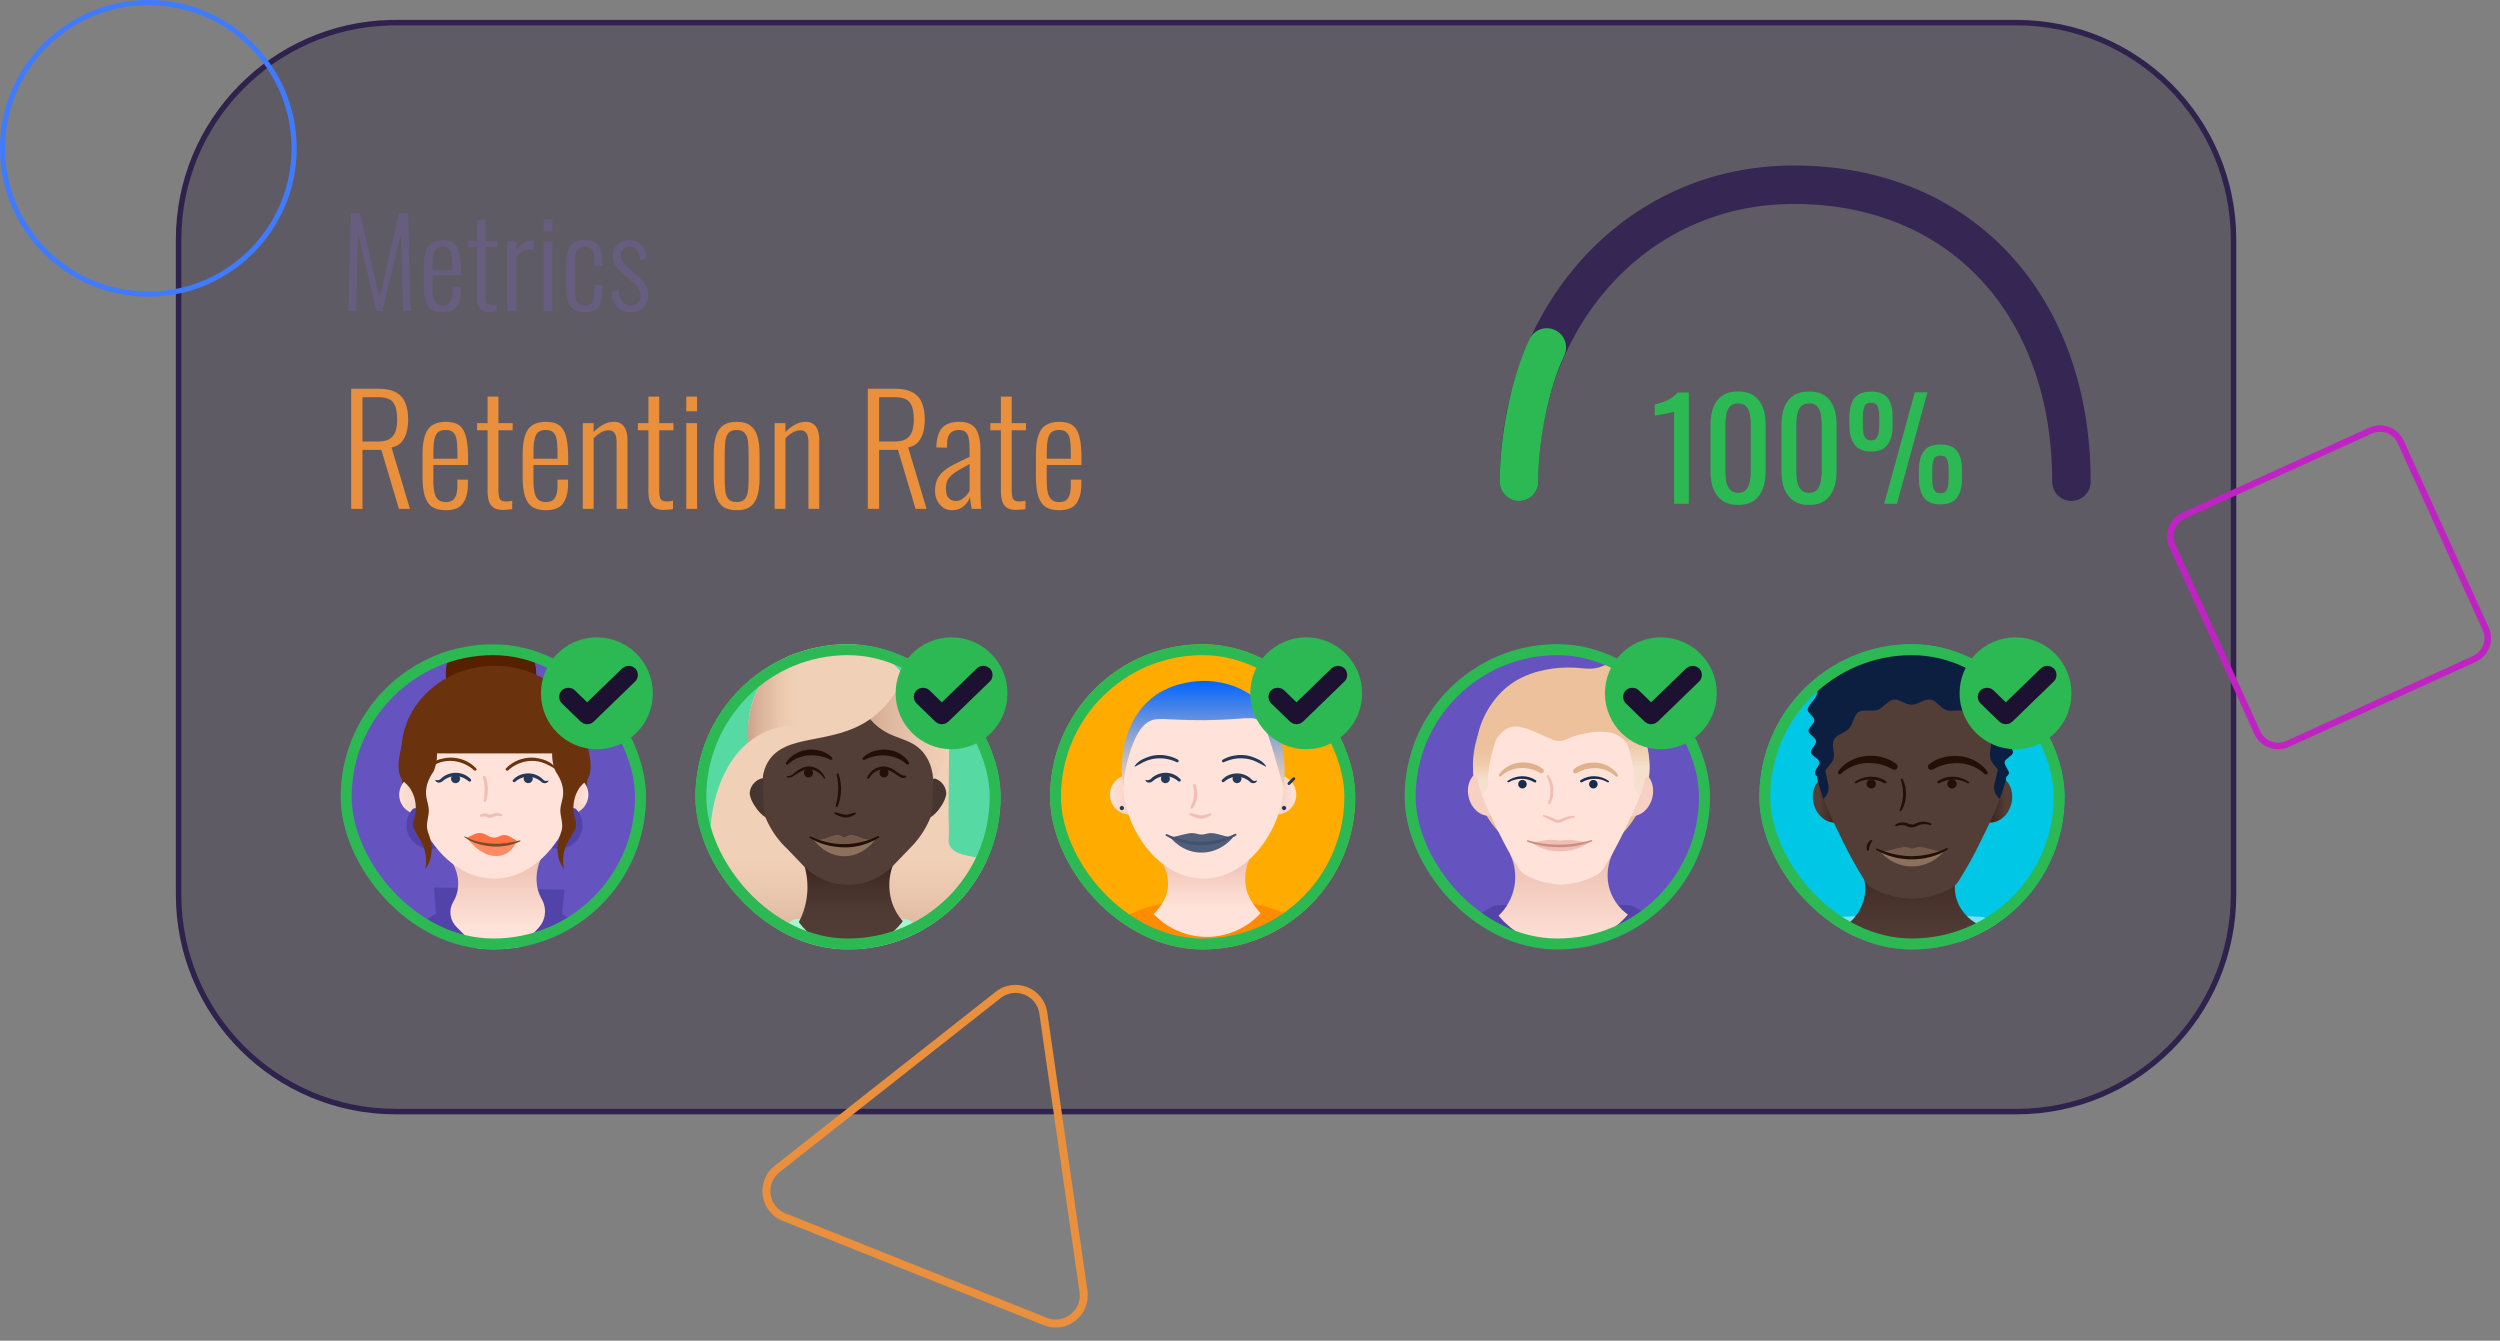 <svg width="455" height="244" viewBox="0 0 455 244" fill="none" xmlns="http://www.w3.org/2000/svg">
<rect x="0" y="0" width="455" height="244" fill="#808080" stroke="none"/>
<path d="M72.001 4.118H367.001C388.817 4.118 406.501 21.803 406.501 43.618V162.809C406.501 184.624 388.817 202.309 367.001 202.309H72.001C50.186 202.309 32.502 184.624 32.502 162.809V43.618C32.502 22.144 49.638 4.672 70.982 4.131L72.001 4.118Z" fill="#170D2D" fill-opacity="0.32"/>
<path d="M72.001 4.118H367.001C388.817 4.118 406.501 21.803 406.501 43.618V162.809C406.501 184.624 388.817 202.309 367.001 202.309H72.001C50.186 202.309 32.502 184.624 32.502 162.809V43.618C32.502 22.144 49.638 4.672 70.982 4.131L72.001 4.118Z" stroke="#2F224D"/>
<path d="M63.41 56.618L63.849 38.798H65.522L69.041 54.264L72.627 38.798H74.299L74.74 56.618H73.353L73.001 42.428L69.591 56.618H68.513L65.147 42.45L64.796 56.618H63.41ZM80.56 56.816C79.768 56.816 79.115 56.662 78.602 56.354C78.103 56.032 77.73 55.504 77.48 54.77C77.246 54.037 77.128 53.062 77.128 51.844V48.632C77.128 47.371 77.253 46.388 77.502 45.684C77.751 44.965 78.133 44.459 78.646 44.166C79.159 43.858 79.805 43.704 80.582 43.704C81.477 43.704 82.159 43.895 82.628 44.276C83.097 44.657 83.42 45.237 83.596 46.014C83.787 46.777 83.882 47.76 83.882 48.962V50.106H78.734V52.328C78.734 53.15 78.793 53.802 78.91 54.286C79.042 54.755 79.24 55.093 79.504 55.298C79.783 55.504 80.135 55.606 80.56 55.606C80.883 55.606 81.176 55.547 81.44 55.43C81.704 55.298 81.909 55.056 82.056 54.704C82.218 54.337 82.298 53.824 82.298 53.164V52.284H83.86V52.988C83.86 54.147 83.618 55.078 83.134 55.782C82.665 56.471 81.807 56.816 80.56 56.816ZM78.734 49.182H82.298V48.126C82.298 47.452 82.261 46.88 82.188 46.41C82.115 45.926 81.954 45.559 81.704 45.31C81.469 45.046 81.088 44.914 80.56 44.914C80.12 44.914 79.761 45.01 79.482 45.2C79.218 45.391 79.028 45.736 78.91 46.234C78.793 46.718 78.734 47.415 78.734 48.324V49.182ZM89.064 56.772C88.448 56.772 87.971 56.655 87.634 56.42C87.311 56.171 87.084 55.841 86.952 55.43C86.835 55.005 86.776 54.521 86.776 53.978V44.958H85.214V43.902H86.776V39.964H88.382V43.902H90.494V44.958H88.382V53.824C88.382 54.44 88.448 54.88 88.58 55.144C88.727 55.394 89.034 55.518 89.504 55.518C89.636 55.518 89.782 55.511 89.944 55.496C90.12 55.467 90.281 55.438 90.428 55.408V56.64C90.208 56.684 89.981 56.714 89.746 56.728C89.511 56.758 89.284 56.772 89.064 56.772ZM92.326 56.618V43.902H93.954V45.64C94.365 44.965 94.834 44.489 95.362 44.21C95.89 43.917 96.396 43.77 96.88 43.77C96.924 43.77 96.968 43.77 97.012 43.77C97.056 43.77 97.107 43.778 97.166 43.792V45.508C97.063 45.464 96.939 45.435 96.792 45.42C96.645 45.391 96.506 45.376 96.374 45.376C95.875 45.376 95.421 45.493 95.01 45.728C94.614 45.963 94.262 46.337 93.954 46.85V56.618H92.326ZM98.945 56.618V43.902H100.551V56.618H98.945ZM98.945 42.142V39.964H100.551V42.142H98.945ZM106.427 56.816C105.43 56.816 104.689 56.596 104.205 56.156C103.721 55.716 103.398 55.122 103.237 54.374C103.09 53.611 103.017 52.754 103.017 51.8V48.83C103.017 47.657 103.112 46.696 103.303 45.948C103.494 45.185 103.831 44.621 104.315 44.254C104.814 43.888 105.518 43.704 106.427 43.704C107.322 43.704 108.004 43.873 108.473 44.21C108.942 44.547 109.258 45.024 109.419 45.64C109.58 46.256 109.661 46.968 109.661 47.774V48.39H108.165V47.774C108.165 47.026 108.106 46.447 107.989 46.036C107.886 45.626 107.703 45.34 107.439 45.178C107.19 45.002 106.852 44.914 106.427 44.914C105.928 44.914 105.547 45.032 105.283 45.266C105.019 45.501 104.843 45.889 104.755 46.432C104.667 46.96 104.623 47.672 104.623 48.566V52.13C104.623 53.406 104.748 54.308 104.997 54.836C105.246 55.349 105.73 55.606 106.449 55.606C106.948 55.606 107.322 55.496 107.571 55.276C107.82 55.041 107.982 54.697 108.055 54.242C108.128 53.788 108.165 53.223 108.165 52.548V51.844H109.661V52.46C109.661 53.311 109.58 54.066 109.419 54.726C109.272 55.371 108.964 55.885 108.495 56.266C108.026 56.633 107.336 56.816 106.427 56.816ZM114.714 56.816C113.702 56.816 112.895 56.493 112.294 55.848C111.692 55.188 111.348 54.308 111.26 53.208L112.602 52.79C112.69 53.773 112.917 54.492 113.284 54.946C113.65 55.386 114.164 55.606 114.824 55.606C115.381 55.606 115.806 55.452 116.1 55.144C116.408 54.822 116.562 54.374 116.562 53.802C116.562 53.392 116.437 52.981 116.188 52.57C115.938 52.145 115.55 51.705 115.022 51.25L113.284 49.754C112.712 49.27 112.279 48.786 111.986 48.302C111.692 47.818 111.546 47.239 111.546 46.564C111.546 45.948 111.67 45.435 111.92 45.024C112.184 44.599 112.543 44.276 112.998 44.056C113.452 43.822 113.98 43.704 114.582 43.704C115.564 43.704 116.305 44.02 116.804 44.65C117.317 45.266 117.596 46.066 117.64 47.048L116.496 47.422C116.452 46.85 116.356 46.381 116.21 46.014C116.063 45.633 115.858 45.354 115.594 45.178C115.33 45.002 115.014 44.914 114.648 44.914C114.164 44.914 113.768 45.053 113.46 45.332C113.166 45.596 113.02 45.97 113.02 46.454C113.02 46.836 113.093 47.173 113.24 47.466C113.386 47.76 113.658 48.09 114.054 48.456L115.858 50.062C116.21 50.37 116.547 50.7 116.87 51.052C117.192 51.404 117.456 51.8 117.662 52.24C117.867 52.666 117.97 53.172 117.97 53.758C117.97 54.418 117.83 54.975 117.552 55.43C117.288 55.87 116.914 56.215 116.43 56.464C115.946 56.699 115.374 56.816 114.714 56.816Z" fill="#675D7E"/>
<path d="M63.919 92.618V70.748H68.859C70.228 70.748 71.299 70.973 72.073 71.423C72.865 71.855 73.431 72.494 73.773 73.34C74.115 74.168 74.287 75.158 74.287 76.31C74.287 77.12 74.197 77.885 74.016 78.605C73.837 79.325 73.531 79.937 73.099 80.441C72.666 80.945 72.055 81.278 71.263 81.44L74.611 92.618H72.612L69.4 81.872H65.971V92.618H63.919ZM65.971 80.36H68.751C69.669 80.36 70.38 80.207 70.885 79.901C71.388 79.595 71.749 79.145 71.965 78.551C72.18 77.957 72.288 77.21 72.288 76.31C72.288 74.96 72.055 73.952 71.587 73.286C71.118 72.62 70.192 72.287 68.805 72.287H65.971V80.36ZM81.113 92.861C80.141 92.861 79.34 92.672 78.71 92.294C78.098 91.898 77.639 91.25 77.333 90.35C77.045 89.45 76.901 88.253 76.901 86.759V82.817C76.901 81.269 77.054 80.063 77.36 79.199C77.666 78.317 78.134 77.696 78.764 77.336C79.394 76.958 80.186 76.769 81.14 76.769C82.238 76.769 83.075 77.003 83.651 77.471C84.227 77.939 84.623 78.65 84.839 79.604C85.073 80.54 85.19 81.746 85.19 83.222V84.626H78.872V87.353C78.872 88.361 78.944 89.162 79.088 89.756C79.25 90.332 79.493 90.746 79.817 90.998C80.159 91.25 80.591 91.376 81.113 91.376C81.509 91.376 81.869 91.304 82.193 91.16C82.517 90.998 82.769 90.701 82.949 90.269C83.147 89.819 83.246 89.189 83.246 88.379V87.299H85.163V88.163C85.163 89.585 84.866 90.728 84.272 91.592C83.696 92.438 82.643 92.861 81.113 92.861ZM78.872 83.492H83.246V82.196C83.246 81.368 83.201 80.666 83.111 80.09C83.021 79.496 82.823 79.046 82.517 78.74C82.229 78.416 81.761 78.254 81.113 78.254C80.573 78.254 80.132 78.371 79.79 78.605C79.466 78.839 79.232 79.262 79.088 79.874C78.944 80.468 78.872 81.323 78.872 82.439V83.492ZM91.549 92.807C90.793 92.807 90.208 92.663 89.794 92.375C89.398 92.069 89.119 91.664 88.957 91.16C88.813 90.638 88.741 90.044 88.741 89.378V78.308H86.824V77.012H88.741V72.179H90.712V77.012H93.304V78.308H90.712V89.189C90.712 89.945 90.793 90.485 90.955 90.809C91.135 91.115 91.513 91.268 92.089 91.268C92.251 91.268 92.431 91.259 92.629 91.241C92.845 91.205 93.043 91.169 93.223 91.133V92.645C92.953 92.699 92.674 92.735 92.386 92.753C92.098 92.789 91.819 92.807 91.549 92.807ZM99.333 92.861C98.361 92.861 97.56 92.672 96.93 92.294C96.318 91.898 95.859 91.25 95.553 90.35C95.265 89.45 95.121 88.253 95.121 86.759V82.817C95.121 81.269 95.274 80.063 95.58 79.199C95.886 78.317 96.354 77.696 96.984 77.336C97.614 76.958 98.406 76.769 99.36 76.769C100.458 76.769 101.295 77.003 101.871 77.471C102.447 77.939 102.843 78.65 103.059 79.604C103.293 80.54 103.41 81.746 103.41 83.222V84.626H97.092V87.353C97.092 88.361 97.164 89.162 97.308 89.756C97.47 90.332 97.713 90.746 98.037 90.998C98.379 91.25 98.811 91.376 99.333 91.376C99.729 91.376 100.089 91.304 100.413 91.16C100.737 90.998 100.989 90.701 101.169 90.269C101.367 89.819 101.466 89.189 101.466 88.379V87.299H103.383V88.163C103.383 89.585 103.086 90.728 102.492 91.592C101.916 92.438 100.863 92.861 99.333 92.861ZM97.092 83.492H101.466V82.196C101.466 81.368 101.421 80.666 101.331 80.09C101.241 79.496 101.043 79.046 100.737 78.74C100.449 78.416 99.981 78.254 99.333 78.254C98.793 78.254 98.352 78.371 98.01 78.605C97.686 78.839 97.452 79.262 97.308 79.874C97.164 80.468 97.092 81.323 97.092 82.439V83.492ZM106.07 92.618V77.012H108.041V78.632C108.545 78.092 109.112 77.651 109.742 77.309C110.372 76.949 111.056 76.769 111.794 76.769C112.316 76.769 112.757 76.904 113.117 77.174C113.477 77.426 113.747 77.804 113.927 78.308C114.107 78.794 114.197 79.388 114.197 80.09V92.618H112.226V80.522C112.226 79.712 112.1 79.145 111.848 78.821C111.614 78.479 111.245 78.308 110.741 78.308C110.291 78.308 109.832 78.443 109.364 78.713C108.896 78.983 108.455 79.334 108.041 79.766V92.618H106.07ZM120.817 92.807C120.061 92.807 119.476 92.663 119.062 92.375C118.666 92.069 118.387 91.664 118.225 91.16C118.081 90.638 118.009 90.044 118.009 89.378V78.308H116.092V77.012H118.009V72.179H119.98V77.012H122.572V78.308H119.98V89.189C119.98 89.945 120.061 90.485 120.223 90.809C120.403 91.115 120.781 91.268 121.357 91.268C121.519 91.268 121.699 91.259 121.897 91.241C122.113 91.205 122.311 91.169 122.491 91.133V92.645C122.221 92.699 121.942 92.735 121.654 92.753C121.366 92.789 121.087 92.807 120.817 92.807ZM124.901 92.618V77.012H126.872V92.618H124.901ZM124.901 74.852V72.179H126.872V74.852H124.901ZM134.057 92.861C132.995 92.861 132.158 92.636 131.546 92.186C130.952 91.718 130.529 91.052 130.277 90.188C130.025 89.306 129.899 88.235 129.899 86.975V82.655C129.899 81.395 130.025 80.333 130.277 79.469C130.529 78.587 130.952 77.921 131.546 77.471C132.158 77.003 132.995 76.769 134.057 76.769C135.155 76.769 136.001 77.003 136.595 77.471C137.189 77.921 137.612 78.587 137.864 79.469C138.116 80.333 138.242 81.395 138.242 82.655V86.975C138.242 88.235 138.116 89.306 137.864 90.188C137.612 91.052 137.189 91.718 136.595 92.186C136.001 92.636 135.155 92.861 134.057 92.861ZM134.057 91.376C134.741 91.376 135.236 91.196 135.542 90.836C135.866 90.476 136.064 89.972 136.136 89.324C136.208 88.658 136.244 87.911 136.244 87.083V82.547C136.244 81.701 136.208 80.963 136.136 80.333C136.064 79.685 135.866 79.181 135.542 78.821C135.236 78.443 134.741 78.254 134.057 78.254C133.373 78.254 132.878 78.443 132.572 78.821C132.266 79.181 132.077 79.685 132.005 80.333C131.933 80.963 131.897 81.701 131.897 82.547V87.083C131.897 87.911 131.933 88.658 132.005 89.324C132.077 89.972 132.266 90.476 132.572 90.836C132.878 91.196 133.373 91.376 134.057 91.376ZM140.98 92.618V77.012H142.951V78.632C143.455 78.092 144.022 77.651 144.652 77.309C145.282 76.949 145.966 76.769 146.704 76.769C147.226 76.769 147.667 76.904 148.027 77.174C148.387 77.426 148.657 77.804 148.837 78.308C149.017 78.794 149.107 79.388 149.107 80.09V92.618H147.136V80.522C147.136 79.712 147.01 79.145 146.758 78.821C146.524 78.479 146.155 78.308 145.651 78.308C145.201 78.308 144.742 78.443 144.274 78.713C143.806 78.983 143.365 79.334 142.951 79.766V92.618H140.98ZM157.944 92.618V70.748H162.885C164.253 70.748 165.324 70.973 166.098 71.423C166.89 71.855 167.457 72.494 167.799 73.34C168.141 74.168 168.312 75.158 168.312 76.31C168.312 77.12 168.222 77.885 168.042 78.605C167.862 79.325 167.556 79.937 167.124 80.441C166.692 80.945 166.08 81.278 165.288 81.44L168.636 92.618H166.638L163.425 81.872H159.996V92.618H157.944ZM159.996 80.36H162.777C163.695 80.36 164.406 80.207 164.91 79.901C165.414 79.595 165.774 79.145 165.99 78.551C166.206 77.957 166.314 77.21 166.314 76.31C166.314 74.96 166.08 73.952 165.612 73.286C165.144 72.62 164.217 72.287 162.831 72.287H159.996V80.36ZM173.309 92.861C172.697 92.861 172.157 92.708 171.689 92.402C171.221 92.078 170.852 91.655 170.582 91.133C170.312 90.593 170.177 90.008 170.177 89.378C170.177 88.586 170.294 87.911 170.528 87.353C170.762 86.795 171.122 86.3 171.608 85.868C172.094 85.418 172.742 84.986 173.552 84.572C174.362 84.14 175.334 83.663 176.468 83.141V82.034C176.468 81.08 176.414 80.333 176.306 79.793C176.198 79.235 176 78.839 175.712 78.605C175.442 78.371 175.046 78.254 174.524 78.254C174.128 78.254 173.759 78.335 173.417 78.497C173.093 78.659 172.832 78.938 172.634 79.334C172.454 79.712 172.364 80.243 172.364 80.927V81.467L170.42 81.44C170.438 79.856 170.771 78.686 171.419 77.93C172.085 77.156 173.156 76.769 174.632 76.769C176.036 76.769 177.017 77.192 177.575 78.038C178.151 78.866 178.439 80.162 178.439 81.926V89.513C178.439 89.783 178.448 90.134 178.466 90.566C178.484 90.98 178.502 91.376 178.52 91.754C178.556 92.132 178.583 92.42 178.601 92.618H176.846C176.792 92.276 176.729 91.898 176.657 91.484C176.603 91.052 176.567 90.71 176.549 90.458C176.333 91.088 175.946 91.646 175.388 92.132C174.83 92.618 174.137 92.861 173.309 92.861ZM173.957 91.187C174.353 91.187 174.704 91.088 175.01 90.89C175.334 90.692 175.622 90.458 175.874 90.188C176.126 89.9 176.324 89.612 176.468 89.324V84.464C175.712 84.86 175.055 85.22 174.497 85.544C173.957 85.868 173.516 86.183 173.174 86.489C172.832 86.795 172.571 87.146 172.391 87.542C172.229 87.92 172.148 88.37 172.148 88.892C172.148 89.72 172.328 90.314 172.688 90.674C173.048 91.016 173.471 91.187 173.957 91.187ZM184.968 92.807C184.212 92.807 183.627 92.663 183.213 92.375C182.817 92.069 182.538 91.664 182.376 91.16C182.232 90.638 182.16 90.044 182.16 89.378V78.308H180.243V77.012H182.16V72.179H184.131V77.012H186.723V78.308H184.131V89.189C184.131 89.945 184.212 90.485 184.374 90.809C184.554 91.115 184.932 91.268 185.508 91.268C185.67 91.268 185.85 91.259 186.048 91.241C186.264 91.205 186.462 91.169 186.642 91.133V92.645C186.372 92.699 186.093 92.735 185.805 92.753C185.517 92.789 185.238 92.807 184.968 92.807ZM192.752 92.861C191.78 92.861 190.979 92.672 190.349 92.294C189.737 91.898 189.278 91.25 188.972 90.35C188.684 89.45 188.54 88.253 188.54 86.759V82.817C188.54 81.269 188.693 80.063 188.999 79.199C189.305 78.317 189.773 77.696 190.403 77.336C191.033 76.958 191.825 76.769 192.779 76.769C193.877 76.769 194.714 77.003 195.29 77.471C195.866 77.939 196.262 78.65 196.478 79.604C196.712 80.54 196.829 81.746 196.829 83.222V84.626H190.511V87.353C190.511 88.361 190.583 89.162 190.727 89.756C190.889 90.332 191.132 90.746 191.456 90.998C191.798 91.25 192.23 91.376 192.752 91.376C193.148 91.376 193.508 91.304 193.832 91.16C194.156 90.998 194.408 90.701 194.588 90.269C194.786 89.819 194.885 89.189 194.885 88.379V87.299H196.802V88.163C196.802 89.585 196.505 90.728 195.911 91.592C195.335 92.438 194.282 92.861 192.752 92.861ZM190.511 83.492H194.885V82.196C194.885 81.368 194.84 80.666 194.75 80.09C194.66 79.496 194.462 79.046 194.156 78.74C193.868 78.416 193.4 78.254 192.752 78.254C192.212 78.254 191.771 78.371 191.429 78.605C191.105 78.839 190.871 79.262 190.727 79.874C190.583 80.468 190.511 81.323 190.511 82.439V83.492Z" fill="#EA8F3B"/>
<path d="M304.693 91.675V74.925C304.676 74.942 304.484 74.992 304.118 75.075C303.768 75.159 303.368 75.242 302.918 75.325C302.468 75.409 302.068 75.484 301.718 75.55C301.368 75.617 301.184 75.65 301.168 75.65V73.625C301.451 73.559 301.776 73.467 302.143 73.35C302.526 73.234 302.909 73.092 303.293 72.925C303.693 72.759 304.068 72.55 304.418 72.3C304.784 72.05 305.093 71.759 305.343 71.425H307.368V91.675H304.693ZM316.341 91.9C315.191 91.9 314.241 91.642 313.491 91.125C312.758 90.609 312.208 89.9 311.841 89C311.491 88.1 311.316 87.075 311.316 85.925V77.2C311.316 76.017 311.491 74.984 311.841 74.1C312.191 73.2 312.733 72.5 313.466 72C314.216 71.5 315.174 71.25 316.341 71.25C317.508 71.25 318.458 71.5 319.191 72C319.924 72.5 320.466 73.2 320.816 74.1C321.166 74.984 321.341 76.017 321.341 77.2V85.925C321.341 87.092 321.158 88.125 320.791 89.025C320.441 89.925 319.899 90.634 319.166 91.15C318.433 91.65 317.491 91.9 316.341 91.9ZM316.341 89.7C316.974 89.7 317.449 89.517 317.766 89.15C318.099 88.784 318.324 88.317 318.441 87.75C318.574 87.167 318.641 86.567 318.641 85.95V77.175C318.641 76.525 318.583 75.917 318.466 75.35C318.349 74.767 318.124 74.3 317.791 73.95C317.474 73.6 316.991 73.425 316.341 73.425C315.691 73.425 315.199 73.6 314.866 73.95C314.533 74.3 314.308 74.767 314.191 75.35C314.074 75.917 314.016 76.525 314.016 77.175V85.95C314.016 86.567 314.074 87.167 314.191 87.75C314.324 88.317 314.558 88.784 314.891 89.15C315.241 89.517 315.724 89.7 316.341 89.7ZM329.256 91.9C328.106 91.9 327.156 91.642 326.406 91.125C325.673 90.609 325.123 89.9 324.756 89C324.406 88.1 324.231 87.075 324.231 85.925V77.2C324.231 76.017 324.406 74.984 324.756 74.1C325.106 73.2 325.648 72.5 326.381 72C327.131 71.5 328.089 71.25 329.256 71.25C330.423 71.25 331.373 71.5 332.106 72C332.839 72.5 333.381 73.2 333.731 74.1C334.081 74.984 334.256 76.017 334.256 77.2V85.925C334.256 87.092 334.073 88.125 333.706 89.025C333.356 89.925 332.814 90.634 332.081 91.15C331.348 91.65 330.406 91.9 329.256 91.9ZM329.256 89.7C329.889 89.7 330.364 89.517 330.681 89.15C331.014 88.784 331.239 88.317 331.356 87.75C331.489 87.167 331.556 86.567 331.556 85.95V77.175C331.556 76.525 331.498 75.917 331.381 75.35C331.264 74.767 331.039 74.3 330.706 73.95C330.389 73.6 329.906 73.425 329.256 73.425C328.606 73.425 328.114 73.6 327.781 73.95C327.448 74.3 327.223 74.767 327.106 75.35C326.989 75.917 326.931 76.525 326.931 77.175V85.95C326.931 86.567 326.989 87.167 327.106 87.75C327.239 88.317 327.473 88.784 327.806 89.15C328.156 89.517 328.639 89.7 329.256 89.7ZM342.921 91.675L348.496 71.4H350.796L345.246 91.675H342.921ZM340.521 82.175C339.138 82.175 338.138 81.75 337.521 80.9C336.904 80.05 336.596 78.909 336.596 77.475V75.9C336.596 74.417 336.896 73.275 337.496 72.475C338.096 71.675 339.104 71.275 340.521 71.275C341.938 71.275 342.946 71.659 343.546 72.425C344.146 73.192 344.446 74.309 344.446 75.775V77.55C344.446 79 344.138 80.134 343.521 80.95C342.921 81.767 341.921 82.175 340.521 82.175ZM340.521 80.15C340.954 80.15 341.271 80.034 341.471 79.8C341.688 79.55 341.829 79.225 341.896 78.825C341.979 78.425 342.021 78 342.021 77.55V75.775C342.021 75.092 341.929 74.509 341.746 74.025C341.579 73.542 341.171 73.3 340.521 73.3C339.871 73.3 339.463 73.55 339.296 74.05C339.129 74.534 339.046 75.117 339.046 75.8V77.575C339.046 78.025 339.079 78.45 339.146 78.85C339.229 79.234 339.371 79.55 339.571 79.8C339.788 80.034 340.104 80.15 340.521 80.15ZM353.146 91.8C351.763 91.8 350.763 91.384 350.146 90.55C349.546 89.7 349.246 88.55 349.246 87.1V85.525C349.246 84.059 349.538 82.925 350.121 82.125C350.721 81.309 351.729 80.9 353.146 80.9C354.579 80.9 355.588 81.292 356.171 82.075C356.771 82.842 357.071 83.959 357.071 85.425V87.175C357.071 88.642 356.763 89.784 356.146 90.6C355.546 91.4 354.546 91.8 353.146 91.8ZM353.146 89.775C353.579 89.775 353.904 89.659 354.121 89.425C354.338 89.175 354.479 88.85 354.546 88.45C354.613 88.05 354.646 87.634 354.646 87.2V85.4C354.646 84.717 354.554 84.134 354.371 83.65C354.204 83.167 353.796 82.925 353.146 82.925C352.496 82.925 352.088 83.175 351.921 83.675C351.754 84.159 351.671 84.742 351.671 85.425V87.2C351.671 87.65 351.704 88.075 351.771 88.475C351.854 88.859 351.996 89.175 352.196 89.425C352.413 89.659 352.729 89.775 353.146 89.775Z" fill="#2CB954"/>
<path d="M276.46 87.673C276.46 57.943 297.345 33.618 326.488 33.618C357.087 33.618 377.001 55.781 377.001 87.673" stroke="#352654" stroke-width="7" stroke-linecap="round"/>
<path d="M276.46 87.673C276.46 79.602 278.411 69.859 281.528 63.235" stroke="#2CB954" stroke-width="7" stroke-linecap="round"/>
<g clip-path="url(#clip0_299_511)">
<mask id="mask0_299_511" style="mask-type:luminance" maskUnits="userSpaceOnUse" x="252" y="114" width="63" height="63">
<path d="M252.43 114.022H314.43V176.022H252.43V114.022Z" fill="white"/>
</mask>
<g mask="url(#mask0_299_511)">
<path d="M252.43 114.022H314.43V176.022H252.43V114.022Z" fill="white" fill-opacity="0.01"/>
<path d="M283.43 176.022C300.551 176.022 314.43 162.143 314.43 145.022C314.43 127.901 300.551 114.022 283.43 114.022C266.309 114.022 252.43 127.901 252.43 145.022C252.43 162.143 266.309 176.022 283.43 176.022Z" fill="#6554C0"/>
<path d="M268.124 139.064C268.463 130.805 275.22 123.031 284.157 123.031C293.094 123.031 299.826 130.805 300.19 139.064C300.553 147.928 293.481 156.55 284.157 156.526C274.833 156.501 267.737 147.928 268.124 139.064Z" fill="#ECC19C"/>
<path d="M271.58 148.387C273.37 147.934 274.363 145.759 273.799 143.529C273.234 141.299 271.326 139.858 269.537 140.311C267.747 140.763 266.754 142.938 267.318 145.169C267.883 147.399 269.791 148.84 271.58 148.387Z" fill="#F7D0C3"/>
<path d="M300.711 145.216C301.275 142.985 300.282 140.81 298.493 140.358C296.703 139.905 294.795 141.346 294.231 143.576C293.667 145.806 294.66 147.981 296.449 148.434C298.239 148.887 300.147 147.446 300.711 145.216Z" fill="#F7D0C3"/>
<path d="M303.653 168.514L297.356 165.002C297.168 164.859 296.938 164.783 296.702 164.784L284.496 164.155L272.29 164.784C272.055 164.789 271.827 164.865 271.636 165.002L264.055 169.216C269.699 173.741 276.748 176.148 283.981 176.02C291.214 175.892 298.173 173.236 303.653 168.514Z" fill="#5243AA"/>
<path d="M296.266 166.455C295.976 166.819 291.18 172.728 283.285 172.147C276.891 171.686 273.283 167.327 272.75 166.649C274.235 165.238 275.237 163.394 275.611 161.38C275.985 159.366 275.713 157.286 274.833 155.436L293.626 155C293.336 155.557 291.762 158.802 293.142 162.411C293.774 164.031 294.858 165.435 296.266 166.455Z" fill="url(#paint0_linear_299_511)"/>
<path d="M284.132 123.976C290.841 124.024 294.934 128.553 295.564 129.28C299.802 134.172 299.366 140.008 299.269 141.244C299.027 144.247 297.816 146.644 295.467 151.488C294.404 153.717 293.215 155.884 291.907 157.979C291.541 158.576 291.011 159.055 290.381 159.359C288.443 160.357 286.31 160.919 284.132 161.006C281.946 160.921 279.805 160.359 277.86 159.359C277.241 159.048 276.721 158.569 276.358 157.979C275.041 155.885 273.844 153.718 272.774 151.488C270.449 146.644 269.214 144.247 268.996 141.244C268.899 140.008 268.439 134.172 272.701 129.28C273.331 128.553 277.424 124.024 284.132 123.976Z" fill="#FFE2D9"/>
<path d="M280.282 140.662L279.894 140.444L279.482 140.25C279.184 140.128 278.876 140.031 278.562 139.96C277.945 139.806 277.308 139.749 276.673 139.79C276.03 139.817 275.397 139.965 274.808 140.226C274.514 140.347 274.23 140.493 273.961 140.662C273.685 140.831 273.433 141.034 273.21 141.268C273.164 141.312 273.104 141.337 273.04 141.337C272.977 141.337 272.916 141.312 272.871 141.268C272.847 141.253 272.826 141.234 272.81 141.211C272.795 141.187 272.784 141.161 272.779 141.133C272.775 141.106 272.776 141.078 272.784 141.051C272.791 141.023 272.804 140.998 272.822 140.977C273.018 140.658 273.263 140.372 273.549 140.129C273.829 139.877 274.138 139.657 274.469 139.475C275.115 139.102 275.834 138.871 276.576 138.797C277.323 138.707 278.08 138.764 278.804 138.967C279.175 139.049 279.533 139.179 279.87 139.354L280.378 139.621C280.539 139.742 280.692 139.871 280.839 140.008C280.881 140.043 280.916 140.086 280.941 140.135C280.966 140.184 280.98 140.238 280.982 140.293C280.984 140.348 280.975 140.403 280.954 140.454C280.934 140.505 280.903 140.551 280.863 140.589C280.801 140.668 280.711 140.72 280.611 140.733C280.512 140.747 280.411 140.721 280.33 140.662H280.282Z" fill="#DFB28B"/>
<path d="M286.434 140.033C286.575 139.89 286.729 139.76 286.894 139.645L287.402 139.379C287.73 139.204 288.081 139.073 288.444 138.991C289.168 138.791 289.925 138.733 290.672 138.822C291.421 138.899 292.147 139.13 292.803 139.5C293.134 139.682 293.443 139.901 293.723 140.154C294.009 140.396 294.254 140.682 294.45 141.001C294.48 141.057 294.49 141.122 294.476 141.184C294.463 141.247 294.428 141.302 294.377 141.341C294.326 141.364 294.269 141.372 294.213 141.363C294.157 141.355 294.104 141.33 294.062 141.292C293.839 141.059 293.587 140.855 293.312 140.687C293.042 140.517 292.758 140.372 292.464 140.251C291.875 139.989 291.243 139.841 290.599 139.815C289.964 139.774 289.327 139.831 288.71 139.984C288.396 140.055 288.088 140.153 287.79 140.275L287.378 140.469L286.991 140.687H286.942C286.848 140.744 286.735 140.763 286.628 140.74C286.52 140.718 286.424 140.655 286.361 140.566C286.307 140.483 286.285 140.383 286.298 140.286C286.312 140.188 286.359 140.098 286.434 140.033Z" fill="#DFB28B"/>
<path d="M274.397 142.116C275.14 141.603 276.013 141.309 276.915 141.268C277.834 141.236 278.739 141.489 279.507 141.994C279.558 142.027 279.595 142.078 279.608 142.137C279.622 142.196 279.612 142.258 279.58 142.309C279.547 142.361 279.496 142.397 279.437 142.411C279.378 142.424 279.316 142.414 279.265 142.382C278.908 142.171 278.525 142.009 278.126 141.898C277.73 141.8 277.324 141.751 276.915 141.752C276.507 141.739 276.098 141.788 275.705 141.898C275.298 142.008 274.907 142.171 274.542 142.382C274.506 142.393 274.468 142.392 274.433 142.379C274.398 142.365 274.368 142.341 274.348 142.309C274.33 142.277 274.325 142.239 274.334 142.203C274.343 142.167 274.365 142.135 274.397 142.116Z" fill="#172B4D"/>
<path d="M292.609 142.382C292.25 142.176 291.868 142.013 291.471 141.898C291.068 141.79 290.652 141.741 290.236 141.752C289.409 141.735 288.594 141.953 287.887 142.382C287.834 142.402 287.777 142.403 287.724 142.385C287.671 142.368 287.626 142.332 287.596 142.285C287.569 142.236 287.561 142.179 287.574 142.125C287.588 142.071 287.622 142.024 287.669 141.994C288.436 141.489 289.342 141.236 290.26 141.268C291.162 141.313 292.033 141.606 292.779 142.116C292.796 142.127 292.81 142.143 292.821 142.161C292.832 142.178 292.838 142.198 292.841 142.219C292.843 142.24 292.841 142.261 292.834 142.28C292.828 142.3 292.817 142.318 292.803 142.333C292.78 142.361 292.749 142.38 292.714 142.389C292.679 142.398 292.642 142.395 292.609 142.382Z" fill="#172B4D"/>
<path d="M289.993 143.496C290.421 143.496 290.768 143.149 290.768 142.721C290.768 142.293 290.421 141.946 289.993 141.946C289.565 141.946 289.218 142.293 289.218 142.721C289.218 143.149 289.565 143.496 289.993 143.496Z" fill="#172B4D"/>
<path d="M277.085 143.496C277.513 143.496 277.86 143.149 277.86 142.721C277.86 142.293 277.513 141.946 277.085 141.946C276.657 141.946 276.31 142.293 276.31 142.721C276.31 143.149 276.657 143.496 277.085 143.496Z" fill="#172B4D"/>
<path d="M296.823 137.611C297.224 139.13 297.452 140.69 297.501 142.26C297.383 142.724 297.415 143.214 297.594 143.658C297.772 144.102 298.088 144.478 298.494 144.731C298.494 144.731 298.737 144.174 299.003 143.447C299.269 142.721 299.318 141.461 299.705 141.34C299.771 141.324 299.84 141.323 299.907 141.335C299.973 141.348 300.037 141.374 300.093 141.413C300.223 140.425 300.248 139.427 300.165 138.434C300.044 137.054 299.681 132.67 297.138 131.677C296.969 131.604 295.879 131.193 295.394 131.677C294.91 132.161 295.976 134.414 296.823 137.611Z" fill="url(#paint1_linear_299_511)"/>
<path d="M271.466 137.32C271.065 138.839 270.838 140.399 270.788 141.97C270.907 142.434 270.874 142.924 270.696 143.368C270.517 143.812 270.202 144.187 269.795 144.44C269.795 144.44 269.553 143.883 269.287 143.157C269.02 142.43 268.972 141.171 268.584 141.05C268.519 141.028 268.449 141.024 268.381 141.037C268.314 141.049 268.25 141.079 268.197 141.122C268.066 140.135 268.042 139.136 268.124 138.143C268.245 136.763 268.608 132.379 271.151 131.386C271.321 131.314 272.411 130.902 272.895 131.386C273.38 131.871 272.314 134.123 271.466 137.32Z" fill="url(#paint2_linear_299_511)"/>
<path d="M288.007 153.183C286.724 152.989 285.9 152.747 284.932 152.892H284.738C284.212 153.014 283.665 153.014 283.139 152.892H282.946C282.025 152.747 281.202 152.941 279.918 153.159L278.683 153.304C278.78 153.401 280.645 154.975 283.939 154.951C287.232 154.927 289.097 153.401 289.194 153.304C288.685 153.28 288.274 153.207 288.007 153.183Z" fill="#F0BEB4"/>
<path d="M278.053 152.917C278.997 153.199 279.96 153.409 280.935 153.547C281.899 153.672 282.87 153.737 283.842 153.741C284.814 153.729 285.785 153.656 286.748 153.523L288.201 153.256C288.685 153.159 289.146 153.038 289.63 152.893C289.703 152.869 289.751 152.917 289.775 152.99C289.783 153.004 289.788 153.019 289.788 153.036C289.789 153.052 289.786 153.068 289.778 153.082C289.771 153.097 289.76 153.109 289.747 153.118C289.734 153.128 289.719 153.134 289.703 153.135C288.769 153.497 287.804 153.773 286.821 153.959C285.836 154.124 284.84 154.205 283.842 154.201L282.34 154.152C281.856 154.104 281.347 154.056 280.863 153.959C279.88 153.789 278.916 153.529 277.981 153.184C277.951 153.168 277.927 153.143 277.914 153.112C277.901 153.081 277.899 153.046 277.908 153.014C277.919 152.984 277.938 152.959 277.965 152.941C277.991 152.924 278.022 152.916 278.053 152.917Z" fill="#CB8C84"/>
<path d="M281.081 148.316L282.437 148.8L283.115 149.115C283.197 149.164 283.287 149.197 283.382 149.212H283.648C283.857 149.16 284.059 149.087 284.253 148.994L284.932 148.727C285.412 148.58 285.908 148.491 286.409 148.461C286.458 148.466 286.505 148.488 286.54 148.524C286.575 148.559 286.597 148.605 286.603 148.655C286.603 148.7 286.585 148.743 286.553 148.775C286.521 148.806 286.478 148.824 286.433 148.824C285.98 148.908 285.534 149.03 285.101 149.187C284.882 149.264 284.671 149.362 284.471 149.478C284.238 149.61 283.984 149.7 283.721 149.745H283.26C283.126 149.702 282.996 149.645 282.873 149.575L282.219 149.26L280.935 148.63C280.913 148.618 280.893 148.601 280.877 148.581C280.862 148.56 280.85 148.537 280.843 148.512C280.836 148.488 280.835 148.462 280.838 148.436C280.842 148.411 280.85 148.386 280.863 148.364C280.89 148.334 280.925 148.314 280.964 148.305C281.003 148.297 281.044 148.3 281.081 148.316Z" fill="#F0BEB4"/>
<path d="M281.856 141.147C282.123 141.51 282.335 141.91 282.486 142.334C282.618 142.767 282.699 143.214 282.728 143.666C282.755 144.564 282.555 145.456 282.147 146.257C282.136 146.281 282.12 146.302 282.101 146.32C282.081 146.338 282.058 146.352 282.034 146.361C282.009 146.37 281.983 146.374 281.956 146.373C281.93 146.371 281.904 146.365 281.88 146.354C281.857 146.343 281.835 146.327 281.817 146.308C281.8 146.288 281.786 146.266 281.777 146.241C281.768 146.216 281.764 146.19 281.765 146.163C281.766 146.137 281.772 146.111 281.784 146.088C281.914 145.699 282.019 145.303 282.098 144.901C282.17 144.501 282.195 144.095 282.171 143.69C282.168 143.279 282.102 142.871 281.977 142.479C281.87 142.09 281.716 141.716 281.517 141.365C281.5 141.342 281.488 141.315 281.483 141.287C281.477 141.259 281.478 141.23 281.485 141.202C281.492 141.175 281.505 141.149 281.523 141.127C281.541 141.104 281.564 141.086 281.59 141.074C281.612 141.061 281.637 141.053 281.662 141.05C281.688 141.046 281.714 141.048 281.738 141.055C281.763 141.061 281.786 141.073 281.807 141.089C281.827 141.105 281.844 141.124 281.856 141.147Z" fill="#F0BEB4"/>
<path d="M268.875 134.196C269.271 132.196 270.044 130.289 271.152 128.577C271.964 127.301 272.96 126.15 274.106 125.163C277.908 121.99 282.607 121.651 284.133 121.53C288.032 121.263 289.364 122.329 292.052 121.07C292.851 120.706 293.82 120.101 294.45 120.513C295.08 120.924 294.983 122.474 294.692 123.782C295.976 122.91 296.872 123.031 297.235 123.128C299.269 123.588 300.02 126.809 300.02 128.723C300.023 130.236 299.585 131.717 298.761 132.985L296.024 135.141C295.535 134.559 294.934 134.081 294.256 133.736C293.651 133.421 292.052 132.743 288.298 133.518C285.223 134.148 285.537 134.656 283.939 134.874C282.341 135.092 278.03 131.847 275.293 132.259C274.494 132.38 273.355 132.888 272.193 134.729L268.875 134.196Z" fill="#ECC19C"/>
</g>
</g>
<rect x="256.644" y="118.235" width="53.573" height="53.573" rx="26.786" stroke="#2CB954" stroke-width="2"/>
<circle cx="302.273" cy="126.179" r="10.179" fill="#2CB954"/>
<path fill-rule="evenodd" clip-rule="evenodd" d="M308.546 122.369C308.814 122.629 308.814 123.05 308.546 123.31L300.999 130.624C300.731 130.884 300.297 130.884 300.029 130.624L296.598 127.3C296.33 127.04 296.33 126.619 296.598 126.359C296.866 126.099 297.301 126.099 297.569 126.359L300.514 129.214L307.576 122.369C307.844 122.11 308.278 122.11 308.546 122.369Z" fill="#1C1131" stroke="#1C1131" stroke-width="2" stroke-linecap="round" stroke-linejoin="round"/>
<g clip-path="url(#clip1_299_511)">
<mask id="mask1_299_511" style="mask-type:luminance" maskUnits="userSpaceOnUse" x="185" y="111" width="68" height="68">
<path d="M185.383 111.522H252.383V178.522H185.383V111.522Z" fill="white"/>
</mask>
<g mask="url(#mask1_299_511)">
<path d="M185.383 111.522H252.383V178.522H185.383V111.522Z" fill="white" fill-opacity="0.01"/>
<path d="M218.883 178.522C237.385 178.522 252.383 163.523 252.383 145.022C252.383 126.52 237.385 111.522 218.883 111.522C200.382 111.522 185.383 126.52 185.383 145.022C185.383 163.523 200.382 178.522 218.883 178.522Z" fill="#FFAB00"/>
<path d="M240.371 170.801C240.214 170.69 240.048 170.594 239.873 170.513L234.43 166.587C231.65 165.145 228.583 164.34 225.453 164.232L219.826 165.017L214.225 164.232C211.086 164.34 208.011 165.144 205.222 166.587L199.804 170.513C199.306 170.765 198.861 171.112 198.496 171.534C204.52 176.188 211.95 178.651 219.562 178.518C227.173 178.385 234.513 175.663 240.371 170.801Z" fill="#FF8B00"/>
<path d="M229.43 166.195C228.209 167.529 226.729 168.599 225.08 169.341C223.431 170.083 221.648 170.481 219.84 170.51C218.033 170.54 216.238 170.2 214.566 169.512C212.893 168.824 211.379 167.802 210.116 166.509L209.958 166.352C209.958 166.352 212 164.494 212.445 162.191C213.178 158.579 210.796 155.857 210.508 155.543L228.148 154.889C227.808 155.412 225.95 158.37 226.892 162.008C227.468 164.206 229.43 166.195 229.43 166.195Z" fill="url(#paint3_linear_299_511)"/>
<path d="M205.614 148.241C207.609 148.241 209.226 146.624 209.226 144.63C209.226 142.635 207.609 141.018 205.614 141.018C203.619 141.018 202.002 142.635 202.002 144.63C202.002 146.624 203.619 148.241 205.614 148.241Z" fill="url(#paint4_linear_299_511)"/>
<path d="M232.309 148.241C234.304 148.241 235.921 146.624 235.921 144.63C235.921 142.635 234.304 141.018 232.309 141.018C230.315 141.018 228.698 142.635 228.698 144.63C228.698 146.624 230.315 148.241 232.309 148.241Z" fill="url(#paint5_linear_299_511)"/>
<path d="M233.592 143.268C233.278 151.015 227.075 159.914 219.014 159.914C210.953 159.914 204.75 151.015 204.436 143.268C204.096 134.71 206.661 124.058 219.014 124.058C231.367 124.058 233.932 134.71 233.592 143.268Z" fill="#FFE2D9"/>
<path d="M230.32 139.5C229.692 139.212 229.142 138.846 228.541 138.584C227.935 138.31 227.29 138.133 226.63 138.06C225.968 137.986 225.298 138.004 224.641 138.113C223.991 138.237 223.359 138.439 222.757 138.715C222.728 138.733 222.696 138.744 222.662 138.748C222.629 138.753 222.595 138.75 222.563 138.74C222.53 138.73 222.501 138.713 222.475 138.691C222.45 138.668 222.43 138.641 222.416 138.61C222.393 138.55 222.391 138.483 222.41 138.422C222.429 138.36 222.468 138.306 222.521 138.27C223.145 137.911 223.827 137.663 224.536 137.537C224.891 137.469 225.249 137.425 225.609 137.406C225.976 137.397 226.344 137.415 226.709 137.458C227.417 137.56 228.106 137.772 228.75 138.087C229.43 138.353 230.013 138.818 230.425 139.421C230.425 139.448 230.425 139.5 230.399 139.5H230.32Z" fill="#253858"/>
<path d="M206.504 139.421C206.916 138.818 207.499 138.353 208.179 138.087C208.822 137.772 209.511 137.56 210.22 137.458C210.585 137.415 210.952 137.397 211.32 137.406C211.68 137.425 212.038 137.469 212.393 137.537C213.102 137.663 213.784 137.911 214.408 138.27C214.46 138.307 214.498 138.362 214.512 138.425C214.527 138.488 214.517 138.553 214.486 138.61C214.476 138.64 214.459 138.667 214.436 138.69C214.413 138.712 214.385 138.729 214.355 138.739C214.325 138.749 214.292 138.752 214.261 138.748C214.229 138.744 214.199 138.732 214.172 138.715C213.563 138.436 212.921 138.234 212.262 138.113C211.613 138.003 210.952 137.986 210.299 138.06C209.638 138.133 208.994 138.31 208.388 138.584C207.786 138.846 207.237 139.212 206.609 139.5C206.556 139.526 206.53 139.526 206.504 139.474V139.421Z" fill="#253858"/>
<path d="M212.105 142.535C212.553 142.535 212.916 142.172 212.916 141.724C212.916 141.276 212.553 140.913 212.105 140.913C211.657 140.913 211.293 141.276 211.293 141.724C211.293 142.172 211.657 142.535 212.105 142.535Z" fill="#253858"/>
<path d="M208.572 141.934C208.675 141.982 208.788 142.005 208.902 142.001C209.016 141.996 209.127 141.964 209.226 141.907C209.249 141.904 209.27 141.896 209.289 141.882C209.307 141.868 209.322 141.85 209.331 141.829H209.383L209.461 141.75L209.802 141.436C210.296 141.066 210.869 140.815 211.477 140.703C212.089 140.59 212.719 140.635 213.309 140.834C213.888 141.024 214.411 141.357 214.827 141.803C214.876 141.856 214.904 141.926 214.904 141.999C214.904 142.072 214.876 142.142 214.827 142.195C214.773 142.233 214.709 142.254 214.643 142.254C214.578 142.254 214.514 142.233 214.46 142.195C213.884 141.658 213.142 141.335 212.356 141.278C211.571 141.221 210.79 141.433 210.142 141.881L209.828 142.143L209.749 142.195L209.645 142.274L209.383 142.405C209.212 142.463 209.025 142.458 208.857 142.391C208.689 142.323 208.551 142.198 208.467 142.038C208.462 142.031 208.46 142.024 208.458 142.016C208.457 142.008 208.458 142 208.461 141.992C208.463 141.985 208.467 141.978 208.473 141.972C208.479 141.967 208.485 141.962 208.493 141.96C208.519 141.934 208.545 141.934 208.545 141.96L208.572 141.934Z" fill="#253858"/>
<path d="M225.138 142.535C225.587 142.535 225.95 142.172 225.95 141.724C225.95 141.276 225.587 140.913 225.138 140.913C224.69 140.913 224.327 141.276 224.327 141.724C224.327 142.172 224.69 142.535 225.138 142.535Z" fill="#253858"/>
<path d="M228.776 142.143C228.692 142.303 228.554 142.428 228.386 142.495C228.218 142.563 228.032 142.568 227.86 142.509L227.599 142.405L227.494 142.3L227.416 142.248C227.323 142.147 227.217 142.059 227.101 141.986C226.671 141.688 226.179 141.491 225.662 141.41C225.155 141.327 224.635 141.363 224.144 141.515C223.638 141.672 223.173 141.94 222.783 142.3C222.729 142.339 222.662 142.358 222.595 142.353C222.528 142.348 222.465 142.32 222.417 142.274C222.394 142.252 222.376 142.225 222.363 142.196C222.351 142.167 222.344 142.135 222.344 142.104C222.344 142.072 222.351 142.04 222.363 142.011C222.376 141.982 222.394 141.956 222.417 141.934C222.829 141.465 223.364 141.12 223.961 140.939C224.544 140.753 225.163 140.708 225.767 140.808C226.377 140.91 226.953 141.162 227.442 141.541L227.782 141.855L227.86 141.934C227.887 141.934 227.887 141.96 227.913 141.986L228.044 142.065C228.147 142.11 228.258 142.133 228.371 142.133C228.484 142.133 228.595 142.11 228.698 142.065C228.705 142.06 228.712 142.057 228.72 142.056C228.728 142.055 228.736 142.056 228.744 142.058C228.751 142.061 228.758 142.065 228.764 142.071C228.77 142.076 228.774 142.083 228.776 142.091C228.803 142.117 228.803 142.143 228.776 142.143Z" fill="#253858"/>
<path d="M217.548 142.797C217.708 143.146 217.814 143.516 217.862 143.896C217.915 144.27 217.915 144.648 217.862 145.022C217.813 145.396 217.725 145.764 217.601 146.121C217.468 146.465 217.292 146.79 217.077 147.089C217.05 147.138 217.004 147.173 216.95 147.188C216.896 147.203 216.838 147.195 216.789 147.168C216.741 147.14 216.705 147.094 216.69 147.04C216.676 146.986 216.683 146.928 216.711 146.88C216.842 146.566 216.973 146.252 217.077 145.938C217.182 145.624 217.234 145.283 217.287 144.943C217.322 144.613 217.331 144.28 217.313 143.949C217.277 143.613 217.216 143.28 217.13 142.954C217.122 142.927 217.12 142.898 217.124 142.869C217.127 142.841 217.137 142.814 217.152 142.789C217.166 142.765 217.186 142.744 217.209 142.727C217.232 142.71 217.259 142.698 217.287 142.692C217.336 142.683 217.386 142.688 217.433 142.706C217.479 142.725 217.519 142.756 217.548 142.797Z" fill="#F0BEB4"/>
<path d="M223.097 152.193C221.71 151.853 220.82 151.46 219.773 151.696L219.564 151.748C219.003 151.932 218.398 151.932 217.837 151.748L217.627 151.696C216.633 151.486 215.743 151.8 214.356 152.141L213.021 152.428C213.126 152.559 215.141 155.203 218.7 155.176C222.26 155.15 224.275 152.559 224.38 152.428L223.097 152.193Z" fill="#505F79"/>
<path d="M212.393 151.826C213.366 152.272 214.384 152.614 215.429 152.847C216.466 153.09 217.53 153.204 218.596 153.187C219.662 153.185 220.724 153.062 221.762 152.821C222.285 152.692 222.801 152.534 223.307 152.35C223.82 152.192 224.319 151.991 224.798 151.748C224.903 151.722 225.008 151.748 225.034 151.853C225.06 151.957 225.034 152.01 224.982 152.062C224.506 152.356 224.007 152.61 223.49 152.821C222.983 153.056 222.458 153.248 221.919 153.397C220.836 153.689 219.718 153.839 218.596 153.842C218.035 153.845 217.476 153.81 216.921 153.737C216.372 153.664 215.829 153.55 215.298 153.397C214.215 153.113 213.176 152.681 212.21 152.114C212.189 152.104 212.171 152.089 212.157 152.071C212.143 152.052 212.133 152.031 212.128 152.009C212.123 151.986 212.123 151.963 212.128 151.941C212.133 151.918 212.143 151.897 212.157 151.879C212.183 151.843 212.222 151.818 212.265 151.808C212.309 151.799 212.354 151.805 212.393 151.826Z" fill="#42526E"/>
<path d="M233.592 143.268C233.461 142.849 233.278 142.195 233.068 141.41C231.341 135.312 230.451 132.249 229.614 131.464C228.07 130.051 226.813 131.019 219.145 131.072C211.477 131.124 210.377 130.234 208.519 131.726C206.661 133.218 205.536 136.934 204.96 139.525C204.681 140.756 204.506 142.008 204.436 143.268C203.337 136.385 205.614 129.763 210.404 126.466C213.937 124.032 218.072 123.953 218.936 123.927C219.799 123.901 223.673 123.953 227.075 126.099C232.074 129.214 234.586 136.018 233.592 143.268Z" fill="url(#paint6_linear_299_511)"/>
<path d="M233.697 147.456C233.914 147.456 234.089 147.28 234.089 147.063C234.089 146.847 233.914 146.671 233.697 146.671C233.48 146.671 233.304 146.847 233.304 147.063C233.304 147.28 233.48 147.456 233.697 147.456Z" fill="#253858"/>
<path d="M204.175 147.456C204.392 147.456 204.567 147.28 204.567 147.063C204.567 146.847 204.392 146.671 204.175 146.671C203.958 146.671 203.782 146.847 203.782 147.063C203.782 147.28 203.958 147.456 204.175 147.456Z" fill="#253858"/>
<path d="M234.587 142.875C234.552 142.878 234.517 142.873 234.485 142.859C234.453 142.846 234.425 142.824 234.403 142.797C234.356 142.748 234.329 142.682 234.329 142.614C234.329 142.545 234.356 142.479 234.403 142.43L235.267 141.541C235.321 141.491 235.391 141.463 235.463 141.463C235.536 141.463 235.606 141.491 235.66 141.541C235.708 141.59 235.735 141.655 235.735 141.724C235.735 141.792 235.708 141.858 235.66 141.907L234.77 142.797C234.72 142.844 234.655 142.872 234.587 142.875Z" fill="#253858"/>
<path d="M216.711 147.979C217.023 148.03 217.329 148.108 217.627 148.214L218.072 148.319L218.491 148.398C218.774 148.411 219.057 148.376 219.328 148.293C219.623 148.23 219.912 148.142 220.192 148.031C220.216 148.018 220.242 148.011 220.269 148.009C220.295 148.008 220.322 148.012 220.347 148.022C220.372 148.032 220.395 148.047 220.413 148.067C220.432 148.087 220.445 148.11 220.454 148.136C220.467 148.179 220.467 148.224 220.453 148.267C220.439 148.309 220.412 148.346 220.375 148.371C220.098 148.556 219.799 148.705 219.485 148.816C219.152 148.947 218.796 149.009 218.438 149L217.915 148.895L217.47 148.738C217.162 148.634 216.864 148.503 216.58 148.345C216.557 148.334 216.536 148.319 216.519 148.299C216.502 148.28 216.49 148.257 216.482 148.232C216.475 148.207 216.473 148.181 216.476 148.156C216.479 148.13 216.488 148.106 216.502 148.084C216.519 148.045 216.549 148.013 216.587 147.994C216.626 147.974 216.669 147.969 216.711 147.979Z" fill="#F0BEB4"/>
</g>
</g>
<rect x="192.097" y="118.235" width="53.573" height="53.573" rx="26.786" stroke="#2CB954" stroke-width="2"/>
<circle cx="237.726" cy="126.179" r="10.179" fill="#2CB954"/>
<path fill-rule="evenodd" clip-rule="evenodd" d="M243.999 122.369C244.267 122.629 244.267 123.05 243.999 123.31L236.452 130.624C236.184 130.884 235.749 130.884 235.481 130.624L232.051 127.3C231.783 127.04 231.783 126.619 232.051 126.359C232.319 126.099 232.753 126.099 233.021 126.359L235.967 129.214L243.028 122.369C243.296 122.11 243.731 122.11 243.999 122.369Z" fill="#1C1131" stroke="#1C1131" stroke-width="2" stroke-linecap="round" stroke-linejoin="round"/>
<g clip-path="url(#clip2_299_511)">
<mask id="mask2_299_511" style="mask-type:luminance" maskUnits="userSpaceOnUse" x="55" y="111" width="69" height="68">
<path d="M55.788 111.522H123.788V178.522H55.788V111.522Z" fill="white"/>
</mask>
<g mask="url(#mask2_299_511)">
<path d="M55.788 111.522H123.788V178.522H55.788V111.522Z" fill="white" fill-opacity="0.01"/>
<path d="M89.788 178.522C108.566 178.522 123.788 163.523 123.788 145.022C123.788 126.52 108.566 111.522 89.788 111.522C71.01 111.522 55.788 126.52 55.788 145.022C55.788 163.523 71.01 178.522 89.788 178.522Z" fill="#6554C0"/>
<path d="M78.977 161.536L102.751 161.903L102.299 166.404L79.349 166.273L78.977 161.536Z" fill="#5243AA"/>
<path d="M89.363 130.732C93.91 130.732 97.597 127.1 97.597 122.619C97.597 118.138 93.91 114.505 89.363 114.505C84.815 114.505 81.128 118.138 81.128 122.619C81.128 127.1 84.815 130.732 89.363 130.732Z" fill="#572000"/>
<path d="M107.027 136.778C107.027 128.167 99.43 121.179 90.027 121.179C80.624 121.179 73.054 128.167 73.054 136.778V140.206C73.054 148.817 80.651 155.805 90.027 155.805C99.404 155.805 107.027 148.817 107.027 140.206V136.778Z" fill="#6A330D"/>
<path d="M110.427 171.639L101.688 165.933C101.516 165.838 101.326 165.775 101.13 165.75L90.744 165.227L80.385 165.75C80.187 165.768 79.996 165.83 79.827 165.933L70.424 172.058L70.079 172.319C75.996 176.466 83.106 178.637 90.366 178.515C97.627 178.392 104.657 175.983 110.427 171.639Z" fill="#5243AA"/>
<path d="M98.022 168.865L90.877 176.559L83.068 168.682C82.481 168.093 82.106 167.332 82.001 166.514C81.895 165.697 82.065 164.867 82.483 164.154C82.849 163.546 83.109 162.883 83.254 162.191C83.998 158.579 81.58 155.857 81.288 155.543L99.191 154.889C98.846 155.412 96.96 158.37 97.916 162.008C98.084 162.602 98.325 163.173 98.633 163.709C99.088 164.524 99.274 165.459 99.164 166.383C99.055 167.307 98.655 168.174 98.022 168.865Z" fill="url(#paint7_linear_299_511)"/>
<path d="M76.321 148.241C78.345 148.241 79.987 146.624 79.987 144.63C79.987 142.635 78.345 141.018 76.321 141.018C74.296 141.018 72.655 142.635 72.655 144.63C72.655 146.624 74.296 148.241 76.321 148.241Z" fill="url(#paint8_linear_299_511)"/>
<path d="M78.366 154.496C77.288 154.496 76.248 154.105 75.444 153.397C75.01 153.028 74.656 152.575 74.405 152.067C74.154 151.558 74.01 151.004 73.983 150.439C73.946 149.871 74.023 149.301 74.21 148.762C74.396 148.223 74.69 147.726 75.073 147.299C75.192 147.167 75.36 147.087 75.54 147.078C75.719 147.068 75.895 147.129 76.029 147.246C76.163 147.364 76.243 147.53 76.253 147.707C76.263 147.883 76.202 148.057 76.082 148.189C75.814 148.483 75.608 148.826 75.476 149.199C75.343 149.572 75.288 149.967 75.312 150.361C75.373 151.156 75.744 151.897 76.347 152.428C76.642 152.72 76.994 152.949 77.382 153.101C77.77 153.253 78.186 153.325 78.603 153.312C79.02 153.3 79.43 153.204 79.808 153.029C80.186 152.854 80.524 152.605 80.8 152.297C81.076 151.989 81.286 151.628 81.415 151.237C81.545 150.846 81.591 150.433 81.552 150.024C81.514 149.614 81.39 149.217 81.189 148.856C80.988 148.496 80.715 148.179 80.385 147.927C80.256 147.812 80.178 147.651 80.168 147.48C80.158 147.308 80.217 147.14 80.332 147.011C80.39 146.944 80.462 146.89 80.542 146.851C80.622 146.812 80.709 146.789 80.799 146.784C80.888 146.779 80.977 146.792 81.061 146.822C81.146 146.852 81.223 146.899 81.288 146.959C81.95 147.542 82.416 148.309 82.626 149.159C82.835 150.009 82.778 150.902 82.461 151.719C82.144 152.536 81.583 153.239 80.852 153.735C80.121 154.231 79.254 154.496 78.366 154.496Z" fill="#5243AA"/>
<path d="M103.415 148.241C105.439 148.241 107.08 146.624 107.08 144.63C107.08 142.635 105.439 141.018 103.415 141.018C101.39 141.018 99.749 142.635 99.749 144.63C99.749 146.624 101.39 148.241 103.415 148.241Z" fill="url(#paint9_linear_299_511)"/>
<path d="M101.635 154.496C101.014 154.495 100.401 154.367 99.834 154.119C99.267 153.871 98.758 153.509 98.341 153.057C97.576 152.197 97.186 151.074 97.255 149.932C97.325 148.791 97.849 147.722 98.713 146.959C98.778 146.899 98.855 146.852 98.94 146.822C99.024 146.792 99.113 146.779 99.202 146.784C99.292 146.789 99.379 146.812 99.459 146.851C99.539 146.89 99.611 146.944 99.669 147.011C99.784 147.14 99.843 147.308 99.833 147.48C99.823 147.651 99.745 147.812 99.616 147.927C99.068 148.469 98.75 149.197 98.726 149.962C98.703 150.726 98.977 151.471 99.491 152.045C100.005 152.618 100.722 152.977 101.495 153.048C102.268 153.12 103.04 152.898 103.654 152.428C103.954 152.169 104.199 151.851 104.372 151.496C104.546 151.141 104.644 150.755 104.663 150.361C104.69 149.969 104.639 149.574 104.511 149.202C104.384 148.829 104.182 148.485 103.919 148.189C103.858 148.124 103.811 148.048 103.781 147.965C103.75 147.883 103.737 147.794 103.742 147.707C103.747 147.619 103.77 147.533 103.81 147.453C103.849 147.374 103.904 147.304 103.972 147.246C104.103 147.133 104.274 147.076 104.448 147.085C104.622 147.095 104.785 147.172 104.902 147.299C105.288 147.725 105.585 148.221 105.777 148.76C105.969 149.299 106.05 149.869 106.018 150.439C105.985 151.003 105.839 151.555 105.588 152.063C105.337 152.57 104.987 153.024 104.557 153.397C103.751 154.101 102.712 154.491 101.635 154.496Z" fill="#5243AA"/>
<path d="M104.716 143.269C104.398 151.015 98.102 159.914 89.921 159.914C81.74 159.914 75.445 151.015 75.126 143.269C74.78 134.71 78.605 125.079 89.921 125.079C101.237 125.079 105.062 134.71 104.716 143.269Z" fill="#FFE2D9"/>
<path d="M101.236 140.076C100.566 139.627 99.855 139.241 99.111 138.924C98.371 138.621 97.576 138.469 96.774 138.479C95.173 138.513 93.641 139.128 92.471 140.206C92.418 140.251 92.349 140.273 92.279 140.268C92.21 140.264 92.145 140.232 92.099 140.18C92.058 140.133 92.035 140.072 92.035 140.01C92.035 139.948 92.058 139.887 92.099 139.84C92.706 139.21 93.438 138.711 94.251 138.374C95.053 138.054 95.909 137.886 96.774 137.877C97.648 137.905 98.511 138.082 99.324 138.401C100.14 138.715 100.843 139.261 101.343 139.971C101.347 140.008 101.337 140.045 101.316 140.076H101.236Z" fill="#6A330D"/>
<path d="M77.436 139.971C77.92 139.258 78.616 138.709 79.429 138.401C80.241 138.082 81.104 137.905 81.979 137.877C82.853 137.883 83.718 138.052 84.529 138.374C85.333 138.712 86.057 139.211 86.654 139.84C86.702 139.889 86.73 139.955 86.73 140.023C86.73 140.092 86.702 140.158 86.654 140.206C86.6 140.245 86.534 140.265 86.468 140.265C86.401 140.265 86.336 140.245 86.282 140.206C85.707 139.663 85.031 139.236 84.29 138.95C83.557 138.648 82.772 138.489 81.979 138.479C81.177 138.469 80.382 138.621 79.641 138.924C78.9 139.247 78.189 139.632 77.516 140.076H77.436C77.429 140.076 77.422 140.074 77.416 140.071C77.41 140.069 77.404 140.065 77.399 140.06C77.394 140.055 77.39 140.049 77.387 140.043C77.385 140.037 77.383 140.03 77.383 140.023C77.383 140.016 77.385 140.009 77.387 140.003C77.39 139.997 77.394 139.991 77.399 139.986C77.404 139.981 77.41 139.977 77.416 139.975C77.422 139.972 77.429 139.971 77.436 139.971Z" fill="#6A330D"/>
<path d="M82.908 142.536C83.363 142.536 83.732 142.172 83.732 141.724C83.732 141.276 83.363 140.913 82.908 140.913C82.454 140.913 82.085 141.276 82.085 141.724C82.085 142.172 82.454 142.536 82.908 142.536Z" fill="#253858"/>
<path d="M79.322 141.933C79.427 141.982 79.542 142.005 79.658 142.001C79.773 141.996 79.886 141.964 79.986 141.907C80.01 141.905 80.031 141.896 80.05 141.882C80.069 141.868 80.083 141.85 80.093 141.829H80.146L80.225 141.75L80.571 141.436C81.072 141.066 81.654 140.815 82.271 140.703C82.892 140.59 83.532 140.635 84.13 140.834C84.719 141.024 85.248 141.357 85.671 141.803C85.721 141.856 85.749 141.926 85.749 141.999C85.749 142.072 85.721 142.142 85.671 142.195C85.617 142.234 85.552 142.254 85.485 142.254C85.418 142.254 85.353 142.234 85.299 142.195C84.714 141.659 83.961 141.335 83.163 141.278C82.366 141.221 81.573 141.433 80.916 141.881L80.597 142.143L80.518 142.195L80.411 142.274L80.146 142.404C79.972 142.463 79.783 142.458 79.612 142.391C79.442 142.323 79.301 142.198 79.216 142.038C79.212 142.032 79.209 142.024 79.207 142.016C79.206 142.008 79.207 142 79.21 141.993C79.212 141.985 79.217 141.978 79.222 141.972C79.228 141.967 79.235 141.962 79.243 141.96C79.269 141.933 79.296 141.933 79.296 141.96L79.322 141.933Z" fill="#253858"/>
<path d="M96.136 142.536C96.591 142.536 96.96 142.172 96.96 141.724C96.96 141.276 96.591 140.913 96.136 140.913C95.682 140.913 95.313 141.276 95.313 141.724C95.313 142.172 95.682 142.536 96.136 142.536Z" fill="#253858"/>
<path d="M99.829 142.143C99.743 142.304 99.603 142.428 99.433 142.496C99.262 142.563 99.073 142.568 98.899 142.51L98.633 142.405L98.527 142.3L98.447 142.248C98.353 142.147 98.246 142.059 98.129 141.986C97.692 141.688 97.192 141.492 96.668 141.411C96.153 141.328 95.626 141.363 95.127 141.515C94.613 141.672 94.141 141.941 93.746 142.3C93.691 142.339 93.623 142.358 93.555 142.353C93.487 142.349 93.423 142.321 93.374 142.274C93.35 142.252 93.332 142.226 93.319 142.196C93.307 142.167 93.3 142.136 93.3 142.104C93.3 142.072 93.307 142.041 93.319 142.011C93.332 141.982 93.35 141.956 93.374 141.934C93.792 141.465 94.335 141.121 94.941 140.939C95.533 140.753 96.161 140.708 96.774 140.809C97.393 140.911 97.977 141.162 98.474 141.541L98.819 141.855L98.899 141.934C98.925 141.934 98.925 141.96 98.952 141.986L99.085 142.065C99.189 142.11 99.303 142.134 99.417 142.134C99.531 142.134 99.644 142.11 99.749 142.065C99.756 142.06 99.763 142.057 99.771 142.056C99.779 142.055 99.788 142.056 99.795 142.059C99.803 142.061 99.81 142.065 99.816 142.071C99.822 142.077 99.826 142.083 99.829 142.091C99.855 142.117 99.855 142.143 99.829 142.143Z" fill="#253858"/>
<path d="M90.08 121.415C81.819 121.415 74.966 128.167 73.505 137.118H106.629C105.168 128.167 98.315 121.415 90.08 121.415Z" fill="#6A330D"/>
<path d="M94.038 153.004C92.803 153.644 91.422 153.959 90.027 153.92C87.504 153.816 84.954 152.455 84.954 152.455L86.335 151.827C87.025 151.486 87.849 151.565 88.646 152.036L88.911 152.167C89.211 152.346 89.554 152.442 89.904 152.447C90.254 152.452 90.599 152.364 90.904 152.193C91.206 152.035 91.546 151.962 91.888 151.98C92.229 151.999 92.559 152.108 92.843 152.298L94.038 153.004Z" fill="#FF7143"/>
<path d="M94.038 153.004C94.038 153.004 93.188 155.805 90.24 155.805C87.291 155.805 84.954 152.455 84.954 152.455C86.229 153.109 88.061 153.842 90.027 153.92C91.423 153.971 92.807 153.655 94.038 153.004Z" fill="#FF8A63"/>
<path d="M84.609 152.245C85.363 152.649 86.166 152.957 86.999 153.161C87.419 153.265 87.845 153.344 88.274 153.397C88.685 153.481 89.103 153.524 89.522 153.528C90.373 153.581 91.227 153.554 92.073 153.449C92.926 153.349 93.769 153.183 94.596 152.952C94.621 152.943 94.648 152.943 94.673 152.953C94.697 152.963 94.717 152.981 94.729 153.004C94.729 153.057 94.729 153.109 94.676 153.135C93.877 153.514 93.027 153.778 92.152 153.92C90.395 154.219 88.59 154.093 86.893 153.554C86.043 153.294 85.244 152.896 84.529 152.376C84.502 152.35 84.476 152.298 84.502 152.271C84.529 152.245 84.582 152.219 84.609 152.245Z" fill="#7A4F2C"/>
<path d="M88.327 141.305C88.478 141.66 88.594 142.028 88.673 142.405C88.743 142.785 88.787 143.17 88.805 143.556C88.804 143.941 88.778 144.326 88.726 144.708C88.675 145.082 88.586 145.451 88.46 145.807C88.455 145.835 88.443 145.861 88.426 145.884C88.409 145.907 88.386 145.925 88.36 145.938C88.334 145.95 88.306 145.957 88.277 145.957C88.249 145.957 88.22 145.95 88.194 145.938C88.146 145.921 88.103 145.889 88.075 145.846C88.046 145.804 88.032 145.753 88.035 145.702C88.088 145.336 88.141 144.996 88.168 144.629C88.204 144.273 88.213 143.914 88.194 143.556C88.194 143.206 88.168 142.856 88.115 142.509C88.062 142.143 87.982 141.803 87.902 141.436C87.898 141.409 87.9 141.381 87.908 141.354C87.915 141.327 87.928 141.302 87.945 141.28C87.962 141.258 87.984 141.24 88.008 141.226C88.033 141.213 88.06 141.204 88.088 141.201C88.134 141.19 88.183 141.194 88.226 141.213C88.269 141.232 88.305 141.264 88.327 141.305Z" fill="#F0BEB4"/>
<path d="M87.424 148.293C87.74 148.097 88.115 148.013 88.487 148.058L88.805 148.163L88.991 148.241H89.31C89.447 148.21 89.58 148.166 89.708 148.11C89.873 148.028 90.055 147.983 90.24 147.979C90.598 147.952 90.957 148.025 91.276 148.189C91.3 148.202 91.322 148.221 91.339 148.243C91.356 148.264 91.369 148.289 91.377 148.316C91.384 148.343 91.386 148.371 91.382 148.399C91.379 148.426 91.369 148.453 91.355 148.477C91.347 148.496 91.334 148.513 91.319 148.527C91.303 148.541 91.285 148.552 91.266 148.56C91.246 148.567 91.225 148.571 91.204 148.57C91.183 148.569 91.162 148.564 91.143 148.555C90.867 148.473 90.576 148.455 90.293 148.503L89.921 148.634C89.763 148.719 89.593 148.781 89.416 148.817C89.214 148.861 89.003 148.852 88.805 148.791L88.54 148.686L88.38 148.607C88.123 148.561 87.858 148.579 87.61 148.66C87.557 148.677 87.5 148.672 87.45 148.648C87.4 148.623 87.362 148.581 87.344 148.529C87.33 148.487 87.331 148.441 87.345 148.398C87.359 148.356 87.387 148.319 87.424 148.293Z" fill="#F0BEB4"/>
<path d="M106.097 133.244C108.169 138.924 107.585 141.174 106.628 142.169C106.283 142.535 105.699 142.902 105.194 143.818C104.264 145.388 104.344 147.089 104.37 147.586C104.477 149.052 104.849 149.052 104.849 150.099C104.849 151.146 103.892 152.114 103.175 153.554C102.458 154.993 102.352 156.747 102.644 158.343C102.564 157.898 102.033 157.322 101.874 156.851C101.66 156.27 101.526 155.662 101.475 155.045C101.369 153.815 101.688 152.638 102.113 151.486C102.538 150.335 102.219 149.419 102.033 148.215C101.847 147.011 102.219 146.199 102.405 145.205C102.75 143.451 102.113 141.855 101.13 140.415C100.599 139.264 100.174 137.432 100.785 134.605L106.097 133.244Z" fill="#6A330D"/>
<path d="M73.93 133.244C71.858 138.924 72.443 141.174 73.399 142.169C73.744 142.535 74.329 142.902 74.833 143.818C75.763 145.388 75.683 147.089 75.657 147.586C75.55 149.052 75.178 149.052 75.178 150.099C75.178 151.146 76.135 152.114 76.852 153.554C77.569 154.993 77.675 156.747 77.383 158.343C77.463 157.898 77.994 157.322 78.153 156.851C78.368 156.27 78.501 155.662 78.552 155.045C78.658 153.815 78.339 152.638 77.914 151.486C77.489 150.335 77.808 149.419 77.994 148.215C78.18 147.011 77.808 146.199 77.622 145.205C77.277 143.451 77.914 141.855 78.897 140.415C79.428 139.264 79.853 137.432 79.243 134.605L73.93 133.244Z" fill="#6A330D"/>
</g>
</g>
<rect x="63.002" y="118.235" width="53.573" height="53.573" rx="26.786" stroke="#2CB954" stroke-width="2"/>
<circle cx="108.632" cy="126.179" r="10.179" fill="#2CB954"/>
<path fill-rule="evenodd" clip-rule="evenodd" d="M114.904 122.369C115.172 122.629 115.172 123.05 114.904 123.31L107.357 130.624C107.09 130.884 106.655 130.884 106.387 130.624L102.957 127.3C102.689 127.04 102.689 126.619 102.957 126.359C103.225 126.099 103.659 126.099 103.927 126.359L106.872 129.214L113.934 122.369C114.202 122.11 114.636 122.11 114.904 122.369Z" fill="#1C1131" stroke="#1C1131" stroke-width="2" stroke-linecap="round" stroke-linejoin="round"/>
<g clip-path="url(#clip3_299_511)">
<mask id="mask3_299_511" style="mask-type:luminance" maskUnits="userSpaceOnUse" x="121" y="111" width="67" height="68">
<path d="M121.336 111.522H187.336V178.522H121.336V111.522Z" fill="white"/>
</mask>
<g mask="url(#mask3_299_511)">
<path d="M121.336 111.522H187.336V178.522H121.336V111.522Z" fill="white" fill-opacity="0.01"/>
<path d="M154.336 178.522C172.561 178.522 187.336 163.523 187.336 145.022C187.336 126.52 172.561 111.522 154.336 111.522C136.111 111.522 121.336 126.52 121.336 145.022C121.336 163.523 136.111 178.522 154.336 178.522Z" fill="#57D9A3"/>
<path d="M182.799 163.735C182.231 168.734 177.797 171.796 175.554 173.34C165.706 180.144 153.975 177.292 152.402 176.873C148.731 175.9 145.263 174.26 142.167 172.031C139.744 171.063 135.645 168.969 132.757 164.677C125.977 154.548 129.792 137.72 138.429 133.715C141.497 132.276 145.777 133.401 154.336 135.652C170.14 139.814 171.687 143.844 171.945 144.865C172.275 146.355 172.499 147.869 172.615 149.392C172.873 152.638 172.357 152.795 172.77 153.737C174.11 156.721 179.447 154.993 181.896 158.317C183.237 160.175 182.927 162.531 182.799 163.735Z" fill="url(#paint10_linear_299_511)"/>
<path d="M164.906 167.294L154.851 166.771L144.771 167.294C144.581 167.319 144.397 167.381 144.229 167.477L136.108 172.947C141.601 176.64 148.057 178.582 154.645 178.521C161.233 178.46 167.653 176.401 173.079 172.607L165.448 167.477C165.284 167.374 165.098 167.311 164.906 167.294Z" fill="#ABF5D1"/>
<path d="M164.313 167.661C164.081 167.975 160.214 173.262 153.872 172.764C148.715 172.346 145.828 168.446 145.39 167.818C146.057 166.568 146.518 165.215 146.756 163.813C147.118 161.72 146.994 159.569 146.395 157.532H162.483C161.744 159.555 161.654 161.762 162.225 163.84C162.624 165.259 163.339 166.566 164.313 167.661Z" fill="url(#paint11_linear_299_511)"/>
<path d="M172.589 154.182L172.641 147.403L172.744 134.003L136.16 132.826L136.083 154.182H172.589Z" fill="#F0D0B6"/>
<path d="M151.99 148.869C160.718 148.869 167.794 141.686 167.794 132.826C167.794 123.965 160.718 116.782 151.99 116.782C143.262 116.782 136.186 123.965 136.186 132.826C136.186 141.686 143.262 148.869 151.99 148.869Z" fill="#F0D0B6"/>
<path d="M142.348 144.289C142.348 145.938 142.013 149.105 140.388 149.105C138.764 149.105 136.444 145.938 136.444 144.289C136.513 143.543 136.853 142.849 137.399 142.344C137.945 141.839 138.657 141.56 139.396 141.56C140.134 141.56 140.846 141.839 141.392 142.344C141.938 142.849 142.279 143.543 142.348 144.289Z" fill="#473630"/>
<path d="M172.228 144.289C172.228 145.938 169.934 149.105 168.284 149.105C166.634 149.105 166.324 145.938 166.324 144.289C166.393 143.543 166.734 142.849 167.28 142.344C167.826 141.839 168.538 141.56 169.276 141.56C170.015 141.56 170.727 141.839 171.273 142.344C171.819 142.849 172.159 143.543 172.228 144.289Z" fill="#473630"/>
<path d="M169.625 147.273C169.604 147.904 169.464 148.527 169.212 149.105C168.467 150.816 167.448 152.39 166.196 153.763L162.612 157.48C160.541 159.666 157.71 160.943 154.723 161.039H154.156C151.126 160.969 148.246 159.69 146.138 157.48L143.302 154.522C141.669 153.003 140.361 151.159 139.461 149.105C139.208 148.527 139.068 147.904 139.048 147.273L138.558 132.878C138.536 132.338 138.606 131.798 138.764 131.281C139.779 127.881 141.847 124.903 144.662 122.79C147.477 120.678 150.887 119.543 154.387 119.555C157.888 119.567 161.291 120.724 164.092 122.856C166.893 124.987 168.941 127.979 169.934 131.386C170.084 131.859 170.145 132.356 170.115 132.852L169.625 147.273Z" fill="#533E37"/>
<path d="M172.666 132.826C171.944 127.408 167.072 122.933 163.101 122.933C160.266 122.933 157.739 124.398 155.986 126.387C156.914 129.345 158.332 130.994 159.389 131.936C162.508 134.736 165.757 134.134 168.077 137.013C169.418 138.662 169.753 140.599 169.856 141.829C170.475 141.096 173.285 137.537 172.666 132.826Z" fill="url(#paint12_linear_299_511)"/>
<path d="M151.139 138.269C150.523 137.95 149.862 137.73 149.18 137.615C148.51 137.48 147.825 137.436 147.143 137.484C146.469 137.535 145.808 137.694 145.184 137.955C144.54 138.211 143.953 138.593 143.456 139.081H143.431C143.409 139.104 143.383 139.122 143.354 139.134C143.325 139.147 143.294 139.153 143.263 139.153C143.232 139.153 143.201 139.147 143.172 139.134C143.143 139.122 143.117 139.104 143.095 139.081C143.066 139.045 143.048 139 143.043 138.954C143.039 138.907 143.048 138.86 143.07 138.819C143.262 138.462 143.515 138.143 143.817 137.877C144.109 137.595 144.439 137.357 144.797 137.17C145.139 136.971 145.502 136.813 145.88 136.699C146.265 136.572 146.663 136.484 147.066 136.437C147.855 136.371 148.65 136.451 149.412 136.673C149.786 136.798 150.148 136.956 150.494 137.144C150.85 137.344 151.172 137.6 151.448 137.903C151.47 137.927 151.486 137.955 151.496 137.985C151.506 138.015 151.51 138.047 151.507 138.079C151.505 138.111 151.496 138.141 151.482 138.17C151.467 138.198 151.447 138.223 151.423 138.243C151.387 138.273 151.344 138.292 151.298 138.296C151.252 138.301 151.206 138.292 151.165 138.269H151.139Z" fill="#230F05"/>
<path d="M157.043 137.903C157.61 137.331 158.311 136.917 159.08 136.699C159.84 136.469 160.635 136.38 161.426 136.437C162.23 136.512 163.011 136.752 163.72 137.144C164.065 137.341 164.385 137.578 164.674 137.85C164.986 138.115 165.248 138.434 165.448 138.793C165.471 138.853 165.473 138.919 165.454 138.981C165.436 139.043 165.397 139.096 165.345 139.133C165.295 139.154 165.241 139.163 165.187 139.158C165.133 139.154 165.081 139.136 165.035 139.107C164.529 138.639 163.944 138.267 163.308 138.007C162.995 137.864 162.666 137.758 162.328 137.693C162.01 137.592 161.681 137.531 161.349 137.51C160.668 137.441 159.982 137.476 159.312 137.615C158.63 137.747 157.971 137.976 157.352 138.295H157.327C157.268 138.324 157.201 138.329 157.139 138.31C157.077 138.29 157.024 138.248 156.992 138.191C156.967 138.144 156.959 138.09 156.968 138.038C156.977 137.985 157.004 137.938 157.043 137.903Z" fill="#230F05"/>
<path d="M151.99 116.756C147.792 116.756 143.765 118.449 140.797 121.463C137.828 124.476 136.16 128.564 136.16 132.826C136.18 134.212 136.361 135.592 136.702 136.935C137.14 138.515 137.865 139.997 138.841 141.305C138.975 140.391 139.281 139.511 139.744 138.714C142.915 133.323 151.32 135.731 158.255 130.967C160.137 129.685 162.586 127.408 164.571 123.09C163.097 121.121 161.194 119.525 159.012 118.426C156.829 117.328 154.426 116.756 151.99 116.756Z" fill="#F0D0B6"/>
<path d="M157.817 141.489C158.115 140.842 158.601 140.304 159.209 139.945C159.821 139.573 160.539 139.425 161.245 139.526C161.934 139.651 162.581 139.947 163.127 140.39L163.927 140.939C164.025 141.025 164.141 141.088 164.265 141.124C164.39 141.16 164.52 141.169 164.649 141.149H164.674C164.725 141.14 164.777 141.152 164.821 141.181C164.864 141.21 164.894 141.255 164.906 141.306C164.916 141.347 164.911 141.391 164.892 141.429C164.873 141.467 164.842 141.498 164.803 141.515C164.611 141.611 164.39 141.63 164.185 141.567C164.009 141.53 163.843 141.459 163.695 141.358L162.844 140.808C162.355 140.42 161.78 140.159 161.168 140.049C160.574 139.971 159.971 140.081 159.441 140.363C159.179 140.517 158.937 140.701 158.719 140.913C158.514 141.144 158.325 141.389 158.152 141.646C158.138 141.67 158.12 141.691 158.099 141.708C158.077 141.726 158.052 141.738 158.026 141.746C158 141.753 157.972 141.755 157.945 141.751C157.918 141.747 157.892 141.739 157.868 141.724C157.837 141.695 157.815 141.657 157.806 141.615C157.796 141.573 157.8 141.529 157.817 141.489Z" fill="#230F05"/>
<path d="M160.885 141.488C161.34 141.488 161.71 141.113 161.71 140.651C161.71 140.189 161.34 139.813 160.885 139.813C160.429 139.813 160.06 140.189 160.06 140.651C160.06 141.113 160.429 141.488 160.885 141.488Z" fill="#230F05"/>
<path d="M149.927 141.62C149.766 141.355 149.566 141.117 149.334 140.913C149.012 140.59 148.622 140.344 148.194 140.195C147.765 140.045 147.309 139.995 146.859 140.049C146.554 140.084 146.258 140.173 145.983 140.311C145.695 140.433 145.419 140.582 145.158 140.756L144.307 141.306C144.155 141.394 143.989 141.456 143.817 141.489C143.631 141.546 143.431 141.537 143.25 141.463C143.232 141.457 143.216 141.448 143.202 141.435C143.188 141.422 143.177 141.407 143.17 141.389C143.162 141.372 143.159 141.353 143.159 141.334C143.16 141.315 143.164 141.296 143.173 141.279C143.189 141.254 143.213 141.235 143.241 141.225C143.269 141.216 143.3 141.216 143.327 141.227H143.353C143.611 141.306 143.869 141.175 144.152 141.018L144.926 140.416C145.461 139.966 146.1 139.66 146.782 139.526C147.488 139.425 148.207 139.573 148.819 139.945C149.408 140.322 149.875 140.869 150.159 141.515C150.168 141.547 150.168 141.582 150.159 141.614C150.15 141.646 150.132 141.675 150.108 141.698C150.095 141.707 150.08 141.713 150.064 141.715C150.049 141.717 150.033 141.716 150.018 141.711C150.003 141.706 149.989 141.697 149.978 141.686C149.967 141.675 149.958 141.661 149.953 141.646L149.927 141.62Z" fill="#230F05"/>
<path d="M147.143 141.488C147.599 141.488 147.968 141.113 147.968 140.651C147.968 140.189 147.599 139.813 147.143 139.813C146.687 139.813 146.318 140.189 146.318 140.651C146.318 141.113 146.687 141.488 147.143 141.488Z" fill="#230F05"/>
<path d="M158.229 152.873C156.734 152.769 156.089 151.984 154.723 152.036C154.517 152.036 153.666 152.481 153.666 152.481C153.666 152.481 152.841 152.036 152.609 152.036C151.268 151.984 150.624 152.769 149.128 152.873C148.775 152.89 148.421 152.872 148.071 152.821C148.174 152.978 150.16 155.831 153.666 155.831C157.172 155.831 159.157 152.978 159.286 152.821C158.936 152.871 158.582 152.889 158.229 152.873Z" fill="#8C715D"/>
<path d="M159.286 152.821C158.936 152.871 158.582 152.889 158.229 152.873C156.734 152.769 156.089 151.984 154.723 152.036C154.517 152.036 153.666 152.481 153.666 152.481C153.666 152.481 152.841 152.036 152.609 152.036C151.268 151.984 150.624 152.769 149.128 152.873C148.775 152.89 148.421 152.872 148.071 152.821C149.901 153.478 151.829 153.805 153.769 153.789C155.649 153.788 157.515 153.46 159.286 152.821Z" fill="#72594B"/>
<path d="M147.556 152.245C148.514 152.699 149.516 153.05 150.546 153.292C152.611 153.764 154.754 153.746 156.811 153.24C157.329 153.131 157.837 152.983 158.332 152.795L159.802 152.167C159.82 152.158 159.84 152.153 159.861 152.152C159.881 152.151 159.902 152.155 159.921 152.162C159.94 152.169 159.958 152.18 159.973 152.195C159.988 152.209 160 152.226 160.008 152.245C160.019 152.281 160.02 152.32 160.011 152.357C160.002 152.394 159.983 152.428 159.956 152.454C157.593 153.936 154.789 154.52 152.041 154.103C151.492 154.049 150.948 153.944 150.417 153.789C149.357 153.51 148.341 153.078 147.401 152.507C147.381 152.5 147.364 152.487 147.35 152.472C147.336 152.456 147.326 152.436 147.321 152.416C147.316 152.395 147.316 152.374 147.321 152.353C147.326 152.333 147.335 152.313 147.349 152.297C147.376 152.271 147.409 152.251 147.445 152.242C147.482 152.233 147.52 152.234 147.556 152.245Z" fill="#230F05"/>
<path d="M152.634 140.886C152.96 141.836 153.108 142.839 153.072 143.844C153.05 144.345 152.99 144.844 152.892 145.336C152.789 145.819 152.642 146.292 152.454 146.749C152.445 146.774 152.432 146.798 152.414 146.818C152.396 146.837 152.374 146.853 152.349 146.863C152.324 146.873 152.298 146.877 152.271 146.875C152.245 146.874 152.219 146.866 152.196 146.854C152.157 146.836 152.126 146.806 152.107 146.768C152.088 146.73 152.083 146.686 152.093 146.644C152.22 146.179 152.323 145.707 152.402 145.231C152.492 144.765 152.543 144.292 152.557 143.818C152.578 143.346 152.561 142.873 152.505 142.404C152.455 141.938 152.378 141.475 152.273 141.017C152.265 140.993 152.262 140.968 152.265 140.942C152.267 140.917 152.275 140.893 152.287 140.871C152.299 140.849 152.315 140.829 152.335 140.814C152.355 140.799 152.378 140.788 152.402 140.782C152.447 140.77 152.494 140.774 152.536 140.794C152.578 140.812 152.613 140.845 152.634 140.886Z" fill="#230F05"/>
<path d="M152.067 147.849C152.374 147.899 152.676 147.978 152.969 148.084L153.408 148.189L153.82 148.294C154.108 148.285 154.394 148.241 154.671 148.163L155.522 147.901C155.541 147.892 155.561 147.887 155.581 147.887C155.601 147.886 155.622 147.889 155.641 147.896C155.66 147.904 155.678 147.915 155.693 147.929C155.708 147.943 155.72 147.96 155.728 147.979C155.742 147.995 155.752 148.014 155.757 148.035C155.762 148.056 155.762 148.077 155.757 148.098C155.751 148.118 155.742 148.138 155.728 148.153C155.714 148.169 155.696 148.181 155.676 148.189C155.404 148.373 155.109 148.523 154.8 148.634C154.475 148.741 154.136 148.794 153.794 148.791C153.618 148.786 153.444 148.751 153.279 148.686L152.815 148.555L151.964 148.163C151.861 148.137 151.835 148.032 151.887 147.927C151.892 147.909 151.902 147.892 151.914 147.878C151.927 147.864 151.942 147.853 151.959 147.845C151.976 147.838 151.995 147.834 152.013 147.835C152.032 147.836 152.051 147.84 152.067 147.849Z" fill="#230F05"/>
<path d="M154.722 130.706C152.108 131.502 149.406 131.96 146.679 132.067C144.642 132.119 143.43 131.962 141.548 132.407C139.574 132.907 137.734 133.846 136.16 135.155C136.002 133.62 136.054 132.069 136.315 130.549C136.747 127.613 137.963 124.853 139.831 122.569C141.699 120.286 144.147 118.565 146.911 117.594L154.722 130.706Z" fill="url(#paint13_linear_299_511)"/>
</g>
</g>
<rect x="127.549" y="118.235" width="53.573" height="53.573" rx="26.786" stroke="#2CB954" stroke-width="2"/>
<circle cx="173.179" cy="126.179" r="10.179" fill="#2CB954"/>
<path fill-rule="evenodd" clip-rule="evenodd" d="M179.452 122.369C179.72 122.629 179.72 123.05 179.452 123.31L171.905 130.624C171.637 130.884 171.203 130.884 170.935 130.624L167.504 127.3C167.236 127.04 167.236 126.619 167.504 126.359C167.772 126.099 168.207 126.099 168.474 126.359L171.42 129.214L178.482 122.369C178.749 122.11 179.184 122.11 179.452 122.369Z" fill="#1C1131" stroke="#1C1131" stroke-width="2" stroke-linecap="round" stroke-linejoin="round"/>
<g clip-path="url(#clip4_299_511)">
<mask id="mask4_299_511" style="mask-type:luminance" maskUnits="userSpaceOnUse" x="313" y="111" width="69" height="68">
<path d="M313.978 111.522H381.978V178.522H313.978V111.522Z" fill="white"/>
</mask>
<g mask="url(#mask4_299_511)">
<path d="M313.978 111.522H381.978V178.522H313.978V111.522Z" fill="white" fill-opacity="0.01"/>
<path d="M347.978 178.522C366.755 178.522 381.978 163.523 381.978 145.022C381.978 126.52 366.755 111.522 347.978 111.522C329.2 111.522 313.978 126.52 313.978 145.022C313.978 163.523 329.2 178.522 347.978 178.522Z" fill="#00C7E5"/>
<path d="M369.042 171.298L361.392 167.085C361.18 166.964 360.944 166.893 360.701 166.875L347.978 166.221L335.254 166.875C335.011 166.893 334.775 166.964 334.564 167.085L326.914 171.298C332.908 175.977 340.33 178.523 347.978 178.523C355.625 178.523 363.048 175.977 369.042 171.298Z" fill="#79E2F2"/>
<path d="M359.931 168.184C359.665 168.577 354.778 174.963 346.756 174.335C340.248 173.837 336.582 169.126 336.024 168.394C337.64 167.197 338.786 165.486 339.265 163.552C340.221 159.469 337.618 156.354 337.299 155.988H357.646C357.513 156.171 354.512 160.254 356.398 164.468C357.13 166.054 358.372 167.36 359.931 168.184Z" fill="url(#paint14_linear_299_511)"/>
<path d="M334.589 149.63C336.48 149.158 337.532 146.901 336.938 144.589C336.345 142.277 334.33 140.785 332.438 141.257C330.547 141.729 329.495 143.985 330.089 146.297C330.682 148.609 332.697 150.101 334.589 149.63Z" fill="url(#paint15_linear_299_511)"/>
<path d="M366.06 146.292C366.654 143.98 365.602 141.723 363.71 141.251C361.819 140.78 359.804 142.272 359.21 144.584C358.616 146.896 359.668 149.152 361.56 149.624C363.451 150.096 365.466 148.604 366.06 146.292Z" fill="url(#paint16_linear_299_511)"/>
<path d="M347.951 123.587C355.309 123.639 359.798 128.533 360.488 129.319C365.137 134.605 364.659 140.913 364.553 142.247C364.287 145.493 362.959 148.084 360.382 153.318C359.216 155.727 357.913 158.069 356.478 160.332C356.068 160.971 355.49 161.487 354.804 161.824C352.676 162.892 350.338 163.49 347.951 163.578C345.556 163.493 343.208 162.895 341.071 161.824C340.399 161.479 339.83 160.964 339.424 160.332C337.979 158.07 336.667 155.728 335.493 153.318C332.943 148.084 331.589 145.493 331.349 142.247C331.243 140.913 330.739 134.605 335.414 129.319C336.104 128.533 340.593 123.639 347.951 123.587Z" fill="#533E37"/>
<path d="M351.006 139.185L351.325 138.924L351.643 138.714C351.856 138.557 352.095 138.452 352.307 138.322C352.762 138.117 353.233 137.951 353.715 137.824C354.687 137.585 355.694 137.514 356.69 137.615C357.688 137.724 358.654 138.026 359.532 138.505C359.958 138.745 360.358 139.025 360.728 139.342C361.11 139.667 361.442 140.046 361.71 140.468C361.734 140.503 361.751 140.544 361.758 140.586C361.766 140.628 361.765 140.671 361.755 140.713C361.745 140.754 361.726 140.793 361.701 140.828C361.675 140.862 361.642 140.891 361.604 140.913C361.542 140.95 361.468 140.965 361.396 140.956C361.323 140.946 361.256 140.913 361.206 140.86H361.179C360.894 140.551 360.563 140.286 360.196 140.075C359.839 139.834 359.456 139.632 359.054 139.473C358.271 139.14 357.435 138.946 356.584 138.897C355.736 138.87 354.888 138.95 354.06 139.133C353.645 139.236 353.236 139.367 352.839 139.525L352.281 139.787L352.015 139.918L351.776 140.075H351.696C351.576 140.128 351.442 140.139 351.314 140.107C351.187 140.075 351.074 140.002 350.995 139.899C350.915 139.796 350.872 139.669 350.875 139.54C350.876 139.411 350.923 139.285 351.006 139.185Z" fill="#230F05"/>
<path d="M344.471 140.049L344.232 139.892L343.966 139.761L343.409 139.499C343.011 139.341 342.603 139.21 342.187 139.107C341.359 138.925 340.511 138.846 339.663 138.871C338.812 138.92 337.976 139.115 337.193 139.447C336.791 139.606 336.408 139.808 336.051 140.049C335.685 140.26 335.353 140.525 335.068 140.834H335.041C335.012 140.864 334.977 140.887 334.938 140.902C334.899 140.918 334.858 140.927 334.816 140.927C334.774 140.927 334.732 140.918 334.693 140.902C334.655 140.887 334.619 140.864 334.59 140.834C334.537 140.785 334.502 140.719 334.493 140.647C334.483 140.576 334.498 140.503 334.537 140.442C334.806 140.021 335.137 139.641 335.519 139.316C335.884 138.994 336.286 138.712 336.715 138.479C337.593 138 338.559 137.697 339.557 137.589C340.553 137.488 341.56 137.559 342.532 137.798C343.015 137.925 343.486 138.091 343.94 138.296C344.152 138.426 344.391 138.531 344.604 138.688L344.923 138.897L345.241 139.159C345.325 139.26 345.371 139.385 345.373 139.514C345.375 139.644 345.333 139.77 345.253 139.873C345.173 139.976 345.06 140.049 344.933 140.081C344.806 140.113 344.671 140.102 344.551 140.049H344.471Z" fill="#230F05"/>
<path d="M337.618 142.274C338.43 141.712 339.389 141.393 340.381 141.358C341.388 141.323 342.381 141.597 343.223 142.143C343.252 142.159 343.277 142.181 343.297 142.207C343.317 142.233 343.332 142.263 343.339 142.295C343.347 142.328 343.347 142.361 343.341 142.393C343.335 142.425 343.322 142.456 343.302 142.483C343.266 142.529 343.215 142.562 343.157 142.577C343.099 142.591 343.038 142.586 342.984 142.562C342.59 142.339 342.171 142.163 341.735 142.038C341.301 141.933 340.855 141.88 340.407 141.881C339.95 141.869 339.494 141.922 339.052 142.038C338.617 142.163 338.197 142.339 337.804 142.562C337.761 142.575 337.714 142.575 337.671 142.561C337.628 142.547 337.591 142.519 337.565 142.483C337.554 142.447 337.553 142.408 337.562 142.371C337.571 142.334 337.591 142.301 337.618 142.274Z" fill="#230F05"/>
<path d="M358.151 142.562C357.748 142.339 357.32 142.163 356.876 142.038C356.443 141.923 355.996 141.87 355.548 141.881C355.1 141.88 354.654 141.933 354.22 142.038C353.782 142.158 353.363 142.334 352.971 142.562C352.91 142.585 352.843 142.587 352.78 142.568C352.718 142.549 352.663 142.51 352.626 142.457C352.596 142.404 352.588 142.343 352.602 142.284C352.617 142.226 352.654 142.175 352.706 142.143C353.547 141.597 354.541 141.323 355.548 141.358C356.539 141.393 357.499 141.712 358.31 142.274C358.347 142.3 358.372 142.338 358.382 142.382C358.392 142.425 358.385 142.47 358.364 142.509C358.336 142.536 358.302 142.555 358.265 142.564C358.227 142.574 358.188 142.573 358.151 142.562Z" fill="#230F05"/>
<path d="M355.256 143.503C355.725 143.503 356.106 143.129 356.106 142.666C356.106 142.203 355.725 141.828 355.256 141.828C354.786 141.828 354.406 142.203 354.406 142.666C354.406 143.129 354.786 143.503 355.256 143.503Z" fill="#230F05"/>
<path d="M340.567 143.503C341.036 143.503 341.417 143.129 341.417 142.666C341.417 142.203 341.036 141.828 340.567 141.828C340.097 141.828 339.717 142.203 339.717 142.666C339.717 143.129 340.097 143.503 340.567 143.503Z" fill="#230F05"/>
<path d="M363.942 138.584L362.985 142.719C362.875 143.207 362.906 143.717 363.075 144.189C363.244 144.661 363.544 145.076 363.942 145.388C363.942 145.388 364.898 142.902 365.11 141.724C365.323 140.547 363.942 138.584 363.942 138.584Z" fill="#0C1F41"/>
<path d="M331.854 138.584L332.731 142.719C332.85 143.2 332.832 143.705 332.677 144.176C332.522 144.648 332.237 145.067 331.854 145.388C331.854 145.388 330.951 142.902 330.738 141.724C330.526 140.547 331.854 138.584 331.854 138.584Z" fill="#0C1F41"/>
<path d="M345.002 150.047C345.52 149.737 346.131 149.617 346.729 149.707L347.18 149.837L347.526 149.994C347.742 150.051 347.967 150.068 348.19 150.047L348.907 149.785C349.173 149.655 349.461 149.575 349.757 149.55C350.342 149.503 350.929 149.612 351.457 149.864C351.484 149.889 351.502 149.922 351.509 149.958C351.517 149.994 351.513 150.031 351.498 150.065C351.484 150.099 351.46 150.128 351.429 150.148C351.398 150.168 351.361 150.178 351.324 150.178C350.839 150.009 350.32 149.955 349.81 150.021C349.569 150.05 349.336 150.121 349.12 150.23C348.855 150.359 348.58 150.464 348.296 150.544C347.987 150.606 347.667 150.588 347.366 150.492L346.941 150.308L346.623 150.204C346.131 150.112 345.622 150.167 345.162 150.361C345.116 150.378 345.065 150.377 345.02 150.357C344.976 150.337 344.94 150.301 344.923 150.256C344.911 150.217 344.912 150.176 344.926 150.138C344.941 150.1 344.968 150.068 345.002 150.047Z" fill="#230F05"/>
<path d="M346.304 141.829C346.515 142.273 346.675 142.738 346.782 143.216C346.87 143.708 346.906 144.208 346.888 144.708C346.866 145.692 346.592 146.656 346.092 147.508C346.08 147.531 346.064 147.552 346.045 147.569C346.025 147.586 346.002 147.599 345.977 147.606C345.952 147.613 345.925 147.616 345.899 147.612C345.873 147.609 345.848 147.6 345.826 147.587C345.789 147.561 345.761 147.524 345.747 147.482C345.732 147.44 345.732 147.394 345.746 147.351C345.936 146.931 346.078 146.493 346.171 146.043C346.285 145.597 346.348 145.141 346.357 144.682C346.384 144.227 346.358 143.77 346.277 143.321C346.215 142.867 346.109 142.42 345.959 141.986C345.946 141.962 345.938 141.936 345.936 141.909C345.935 141.882 345.939 141.856 345.949 141.83C345.96 141.806 345.975 141.783 345.995 141.765C346.015 141.746 346.039 141.733 346.065 141.724C346.111 141.713 346.16 141.717 346.203 141.736C346.246 141.755 346.282 141.788 346.304 141.829Z" fill="#230F05"/>
<path d="M352.652 155.045C351.112 154.967 350.474 154.182 349.067 154.234C348.827 154.234 347.977 154.679 347.977 154.679C347.977 154.679 347.127 154.234 346.888 154.234C345.481 154.182 344.843 154.967 343.302 155.045C342.94 155.081 342.574 155.072 342.213 155.019C342.479 155.333 344.524 157.689 347.977 157.689C351.431 157.689 353.476 155.333 353.742 155.019C353.381 155.072 353.015 155.081 352.652 155.045Z" fill="#8C715D"/>
<path d="M353.742 155.02L352.599 154.836C350.873 154.496 350.209 154.104 349.067 154.235C348.712 154.267 348.364 154.346 348.031 154.47C347.666 154.328 347.28 154.248 346.888 154.235C345.72 154.13 345.056 154.549 343.329 154.863L342.213 155.02C344.097 155.679 346.084 156.007 348.084 155.988C350.012 155.989 351.926 155.662 353.742 155.02Z" fill="#72594B"/>
<path d="M341.656 154.444C342.654 154.885 343.696 155.227 344.764 155.464C345.818 155.704 346.896 155.827 347.978 155.831C349.068 155.805 350.154 155.674 351.218 155.438C351.749 155.307 352.254 155.177 352.785 154.993C353.317 154.81 353.795 154.601 354.299 154.365C354.338 154.348 354.382 154.346 354.422 154.361C354.462 154.376 354.494 154.406 354.512 154.444C354.53 154.482 354.531 154.525 354.516 154.565C354.501 154.604 354.471 154.636 354.432 154.653C353.474 155.232 352.436 155.673 351.351 155.962C350.251 156.254 349.117 156.404 347.978 156.407C347.418 156.411 346.859 156.376 346.304 156.302C345.737 156.253 345.176 156.148 344.631 155.988C343.538 155.708 342.492 155.277 341.523 154.705C341.503 154.698 341.485 154.686 341.47 154.67C341.456 154.654 341.446 154.635 341.44 154.615C341.435 154.594 341.435 154.573 341.44 154.552C341.445 154.531 341.455 154.512 341.47 154.496C341.473 154.476 341.482 154.458 341.495 154.442C341.509 154.428 341.526 154.417 341.546 154.411C341.565 154.406 341.586 154.406 341.606 154.412C341.625 154.417 341.642 154.429 341.656 154.444Z" fill="#230F05"/>
<path d="M339.823 154.758C339.748 154.583 339.711 154.395 339.716 154.205C339.72 154.016 339.766 153.829 339.849 153.659C339.917 153.48 340.019 153.316 340.152 153.177C340.284 153.037 340.443 152.925 340.62 152.847C340.673 152.821 340.726 152.847 340.752 152.926C340.779 153.004 340.752 152.978 340.752 153.004C340.579 153.267 340.437 153.548 340.327 153.842C340.222 154.119 340.16 154.41 340.141 154.705C340.126 154.743 340.101 154.775 340.068 154.798C340.035 154.821 339.996 154.834 339.955 154.836C339.904 154.824 339.858 154.797 339.823 154.758Z" fill="#230F05"/>
<path d="M347.978 117.855C348.96 117.855 349.917 119.059 350.899 119.138C351.882 119.216 353.024 118.143 353.981 118.3C354.937 118.457 355.681 119.818 356.61 120.08C357.54 120.342 358.921 119.556 359.798 119.923C360.674 120.289 361.046 121.833 361.817 122.357C362.587 122.88 364.207 122.697 364.818 123.404C365.429 124.11 364.978 125.576 365.323 126.492C365.668 127.408 366.97 128.115 366.97 129.135C366.97 130.156 365.774 130.418 365.748 131.046C365.721 131.674 366.863 132.433 366.81 133.061C366.757 133.689 365.509 134.265 365.429 134.867C365.349 135.469 366.465 136.333 366.359 136.961C366.253 137.589 364.978 138.06 364.845 138.662C364.712 139.264 365.748 140.232 365.615 140.808C365.482 141.384 364.128 141.855 363.968 142.378C363.623 143.504 363.756 144.891 363.623 144.865C363.49 144.839 364.26 142.876 364.048 140.991C363.915 140.049 362.56 139.185 362.242 138.06C361.923 136.935 362.667 135.626 362.162 134.631C361.657 133.637 360.09 133.454 359.346 132.59C358.603 131.726 358.629 130.235 357.673 129.606C356.717 128.978 355.309 129.606 354.193 129.214C353.078 128.821 352.467 127.486 351.298 127.329C350.129 127.172 349.12 128.272 347.951 128.272C346.782 128.272 345.587 127.172 344.604 127.329C343.621 127.486 342.665 128.9 341.709 129.214C340.753 129.528 339.079 129.031 338.229 129.606C337.379 130.182 337.246 131.831 336.556 132.59C335.865 133.349 334.245 133.689 333.767 134.631C333.288 135.574 333.979 137.065 333.713 138.06C333.448 139.055 332.013 140.049 331.907 140.991C331.668 142.876 332.465 144.839 332.332 144.865C332.199 144.891 332.332 143.504 331.987 142.378C331.828 141.855 330.499 141.515 330.34 140.808C330.181 140.101 331.243 139.342 331.11 138.662C330.978 137.982 329.703 137.615 329.596 136.961C329.49 136.306 330.606 135.547 330.526 134.867C330.446 134.187 329.198 133.715 329.145 133.061C329.092 132.407 330.234 131.726 330.207 131.072C330.181 130.418 328.985 129.79 328.985 129.135C328.985 128.481 330.313 127.356 330.632 126.492C330.951 125.628 330.473 124.163 331.137 123.404C331.801 122.645 333.288 122.933 334.138 122.357C334.988 121.781 335.228 120.342 336.157 119.923C337.087 119.504 338.362 120.342 339.345 120.08C340.328 119.818 340.992 118.457 341.974 118.3C342.957 118.143 344.073 119.19 345.056 119.138C346.038 119.085 346.995 117.855 347.978 117.855Z" fill="#0C1F41"/>
</g>
</g>
<rect x="321.191" y="118.235" width="53.573" height="53.573" rx="26.786" stroke="#2CB954" stroke-width="2"/>
<circle cx="366.821" cy="126.179" r="10.179" fill="#2CB954"/>
<path fill-rule="evenodd" clip-rule="evenodd" d="M373.094 122.369C373.362 122.629 373.362 123.05 373.094 123.31L365.547 130.624C365.279 130.884 364.845 130.884 364.577 130.624L361.146 127.3C360.878 127.04 360.878 126.619 361.146 126.359C361.414 126.099 361.849 126.099 362.117 126.359L365.062 129.214L372.124 122.369C372.392 122.11 372.826 122.11 373.094 122.369Z" fill="#1C1131" stroke="#1C1131" stroke-width="2" stroke-linecap="round" stroke-linejoin="round"/>
<path d="M53.061 27C53.061 12.607 41.393 0.939 27 0.939C12.607 0.939 0.939 12.607 0.939 27C0.939 41.393 12.607 53.061 27 53.061V54C12.088 54 0 41.912 0 27C0 12.088 12.088 0 27 0C41.912 0 54 12.088 54 27C54 41.912 41.912 54 27 54V53.061C41.393 53.061 53.061 41.393 53.061 27Z" fill="#407BFF"/>
<path d="M181.212 180.505C184.743 177.724 189.96 179.809 190.602 184.257L197.92 234.932C198.553 239.311 194.285 242.748 190.171 241.263L189.975 241.189L190.516 239.833C193.647 241.084 196.958 238.477 196.476 235.141L189.158 184.466C188.676 181.13 184.763 179.566 182.114 181.651L141.888 213.326C139.239 215.411 139.842 219.582 142.972 220.833L142.43 222.189C138.322 220.547 137.479 215.133 140.823 212.311L140.985 212.179L181.212 180.505ZM190.516 239.833L189.975 241.189L142.43 222.189L142.972 220.833L190.516 239.833Z" fill="#EA8F3B"/>
<path d="M450.089 119.392L450.58 120.471L416.575 135.934L416.084 134.855L450.089 119.392ZM451.855 114.681L436.392 80.676C435.579 78.887 433.47 78.097 431.681 78.91L397.676 94.373C395.888 95.186 395.097 97.295 395.91 99.084L411.373 133.089C412.187 134.878 414.296 135.668 416.084 134.855L416.575 135.934C414.265 136.985 411.554 136.028 410.401 133.8L410.294 133.58L394.831 99.575C393.746 97.19 394.8 94.378 397.185 93.293L431.19 77.83L431.415 77.735C433.749 76.813 436.421 77.875 437.472 80.185L452.935 114.19L453.03 114.415C453.922 116.674 452.957 119.249 450.8 120.364L450.58 120.471L450.089 119.392C451.878 118.579 452.669 116.469 451.855 114.681Z" fill="#C022C3"/>
<defs>
<linearGradient id="paint0_linear_299_511" x1="284.503" y1="172.193" x2="284.503" y2="155.002" gradientUnits="userSpaceOnUse">
<stop stop-color="#FFE2D9"/>
<stop offset="1" stop-color="#EBBEAE"/>
</linearGradient>
<linearGradient id="paint1_linear_299_511" x1="297.693" y1="144.74" x2="297.693" y2="131.452" gradientUnits="userSpaceOnUse">
<stop offset="0.39" stop-color="#F5E0CD"/>
<stop offset="0.48" stop-color="#F3D8C0"/>
<stop offset="0.65" stop-color="#EFCBAC"/>
<stop offset="0.83" stop-color="#EDC4A0"/>
<stop offset="1" stop-color="#ECC19C"/>
</linearGradient>
<linearGradient id="paint2_linear_299_511" x1="270.597" y1="144.45" x2="270.597" y2="131.159" gradientUnits="userSpaceOnUse">
<stop offset="0.18" stop-color="#F5E0CD"/>
<stop offset="0.26" stop-color="#F3D8C0"/>
<stop offset="0.41" stop-color="#EFCBAC"/>
<stop offset="0.56" stop-color="#EDC4A0"/>
<stop offset="0.71" stop-color="#ECC19C"/>
</linearGradient>
<linearGradient id="paint3_linear_299_511" x1="219.7" y1="155.198" x2="219.7" y2="170.435" gradientUnits="userSpaceOnUse">
<stop stop-color="#EBBEAE"/>
<stop offset="0.64" stop-color="#FFE2D9"/>
</linearGradient>
<linearGradient id="paint4_linear_299_511" x1="202.021" y1="144.632" x2="209.228" y2="144.632" gradientUnits="userSpaceOnUse">
<stop stop-color="#FFE2D9"/>
<stop offset="1" stop-color="#EBBEAE"/>
</linearGradient>
<linearGradient id="paint5_linear_299_511" x1="228.698" y1="144.632" x2="235.905" y2="144.632" gradientUnits="userSpaceOnUse">
<stop stop-color="#EBBEAE"/>
<stop offset="1" stop-color="#FFE2D9"/>
</linearGradient>
<linearGradient id="paint6_linear_299_511" x1="218.983" y1="143.273" x2="218.983" y2="123.937" gradientUnits="userSpaceOnUse">
<stop stop-color="#F0D0B4"/>
<stop offset="0.1" stop-color="#E1C9B9"/>
<stop offset="0.29" stop-color="#BBB8C5"/>
<stop offset="0.55" stop-color="#7C9CD8"/>
<stop offset="0.86" stop-color="#2776F3"/>
<stop offset="1" stop-color="#0065FF"/>
</linearGradient>
<linearGradient id="paint7_linear_299_511" x1="90.248" y1="155.313" x2="90.248" y2="176.444" gradientUnits="userSpaceOnUse">
<stop stop-color="#EBBEAE"/>
<stop offset="0.64" stop-color="#FFE2D9"/>
</linearGradient>
<linearGradient id="paint8_linear_299_511" x1="72.674" y1="144.632" x2="79.989" y2="144.632" gradientUnits="userSpaceOnUse">
<stop stop-color="#FFE2D9"/>
<stop offset="1" stop-color="#EBBEAE"/>
</linearGradient>
<linearGradient id="paint9_linear_299_511" x1="99.749" y1="144.632" x2="107.064" y2="144.632" gradientUnits="userSpaceOnUse">
<stop stop-color="#EBBEAE"/>
<stop offset="1" stop-color="#FFE2D9"/>
</linearGradient>
<linearGradient id="paint10_linear_299_511" x1="156.1" y1="177.82" x2="156.1" y2="133.077" gradientUnits="userSpaceOnUse">
<stop stop-color="#CEA28B"/>
<stop offset="0.16" stop-color="#DDB69E"/>
<stop offset="0.36" stop-color="#EBC9B0"/>
<stop offset="0.49" stop-color="#F0D0B6"/>
</linearGradient>
<linearGradient id="paint11_linear_299_511" x1="154.846" y1="172.793" x2="154.846" y2="157.543" gradientUnits="userSpaceOnUse">
<stop stop-color="#533E37"/>
<stop offset="0.43" stop-color="#503B34"/>
<stop offset="0.75" stop-color="#47312B"/>
<stop offset="1" stop-color="#3B241E"/>
</linearGradient>
<linearGradient id="paint12_linear_299_511" x1="155.981" y1="132.381" x2="172.746" y2="132.381" gradientUnits="userSpaceOnUse">
<stop stop-color="#CEA28B"/>
<stop offset="0.32" stop-color="#DDB69E"/>
<stop offset="0.72" stop-color="#EBC9B0"/>
<stop offset="1" stop-color="#F0D0B6"/>
</linearGradient>
<linearGradient id="paint13_linear_299_511" x1="136.067" y1="126.374" x2="154.715" y2="126.374" gradientUnits="userSpaceOnUse">
<stop stop-color="#CEA28B"/>
<stop offset="0.15" stop-color="#DDB69E"/>
<stop offset="0.33" stop-color="#EBC9B0"/>
<stop offset="0.46" stop-color="#F0D0B6"/>
</linearGradient>
<linearGradient id="paint14_linear_299_511" x1="347.978" y1="174.384" x2="347.978" y2="155.988" gradientUnits="userSpaceOnUse">
<stop offset="0.17" stop-color="#533E37"/>
<stop offset="0.81" stop-color="#412B24"/>
<stop offset="1" stop-color="#3B241E"/>
</linearGradient>
<linearGradient id="paint15_linear_299_511" x1="329.924" y1="145.441" x2="337.093" y2="145.441" gradientUnits="userSpaceOnUse">
<stop offset="0.17" stop-color="#533E37"/>
<stop offset="0.45" stop-color="#412B24"/>
<stop offset="0.54" stop-color="#3B241E"/>
</linearGradient>
<linearGradient id="paint16_linear_299_511" x1="359.072" y1="145.421" x2="366.241" y2="145.421" gradientUnits="userSpaceOnUse">
<stop offset="0.46" stop-color="#3B241E"/>
<stop offset="0.55" stop-color="#412B24"/>
<stop offset="0.83" stop-color="#533E37"/>
</linearGradient>
<clipPath id="clip0_299_511">
<rect x="255.644" y="117.235" width="55.573" height="55.573" rx="27.786" fill="white"/>
</clipPath>
<clipPath id="clip1_299_511">
<rect x="191.097" y="117.235" width="55.573" height="55.573" rx="27.786" fill="white"/>
</clipPath>
<clipPath id="clip2_299_511">
<rect x="62.002" y="117.235" width="55.573" height="55.573" rx="27.786" fill="white"/>
</clipPath>
<clipPath id="clip3_299_511">
<rect x="126.549" y="117.235" width="55.573" height="55.573" rx="27.786" fill="white"/>
</clipPath>
<clipPath id="clip4_299_511">
<rect x="320.191" y="117.235" width="55.573" height="55.573" rx="27.786" fill="white"/>
</clipPath>
</defs>
</svg>
